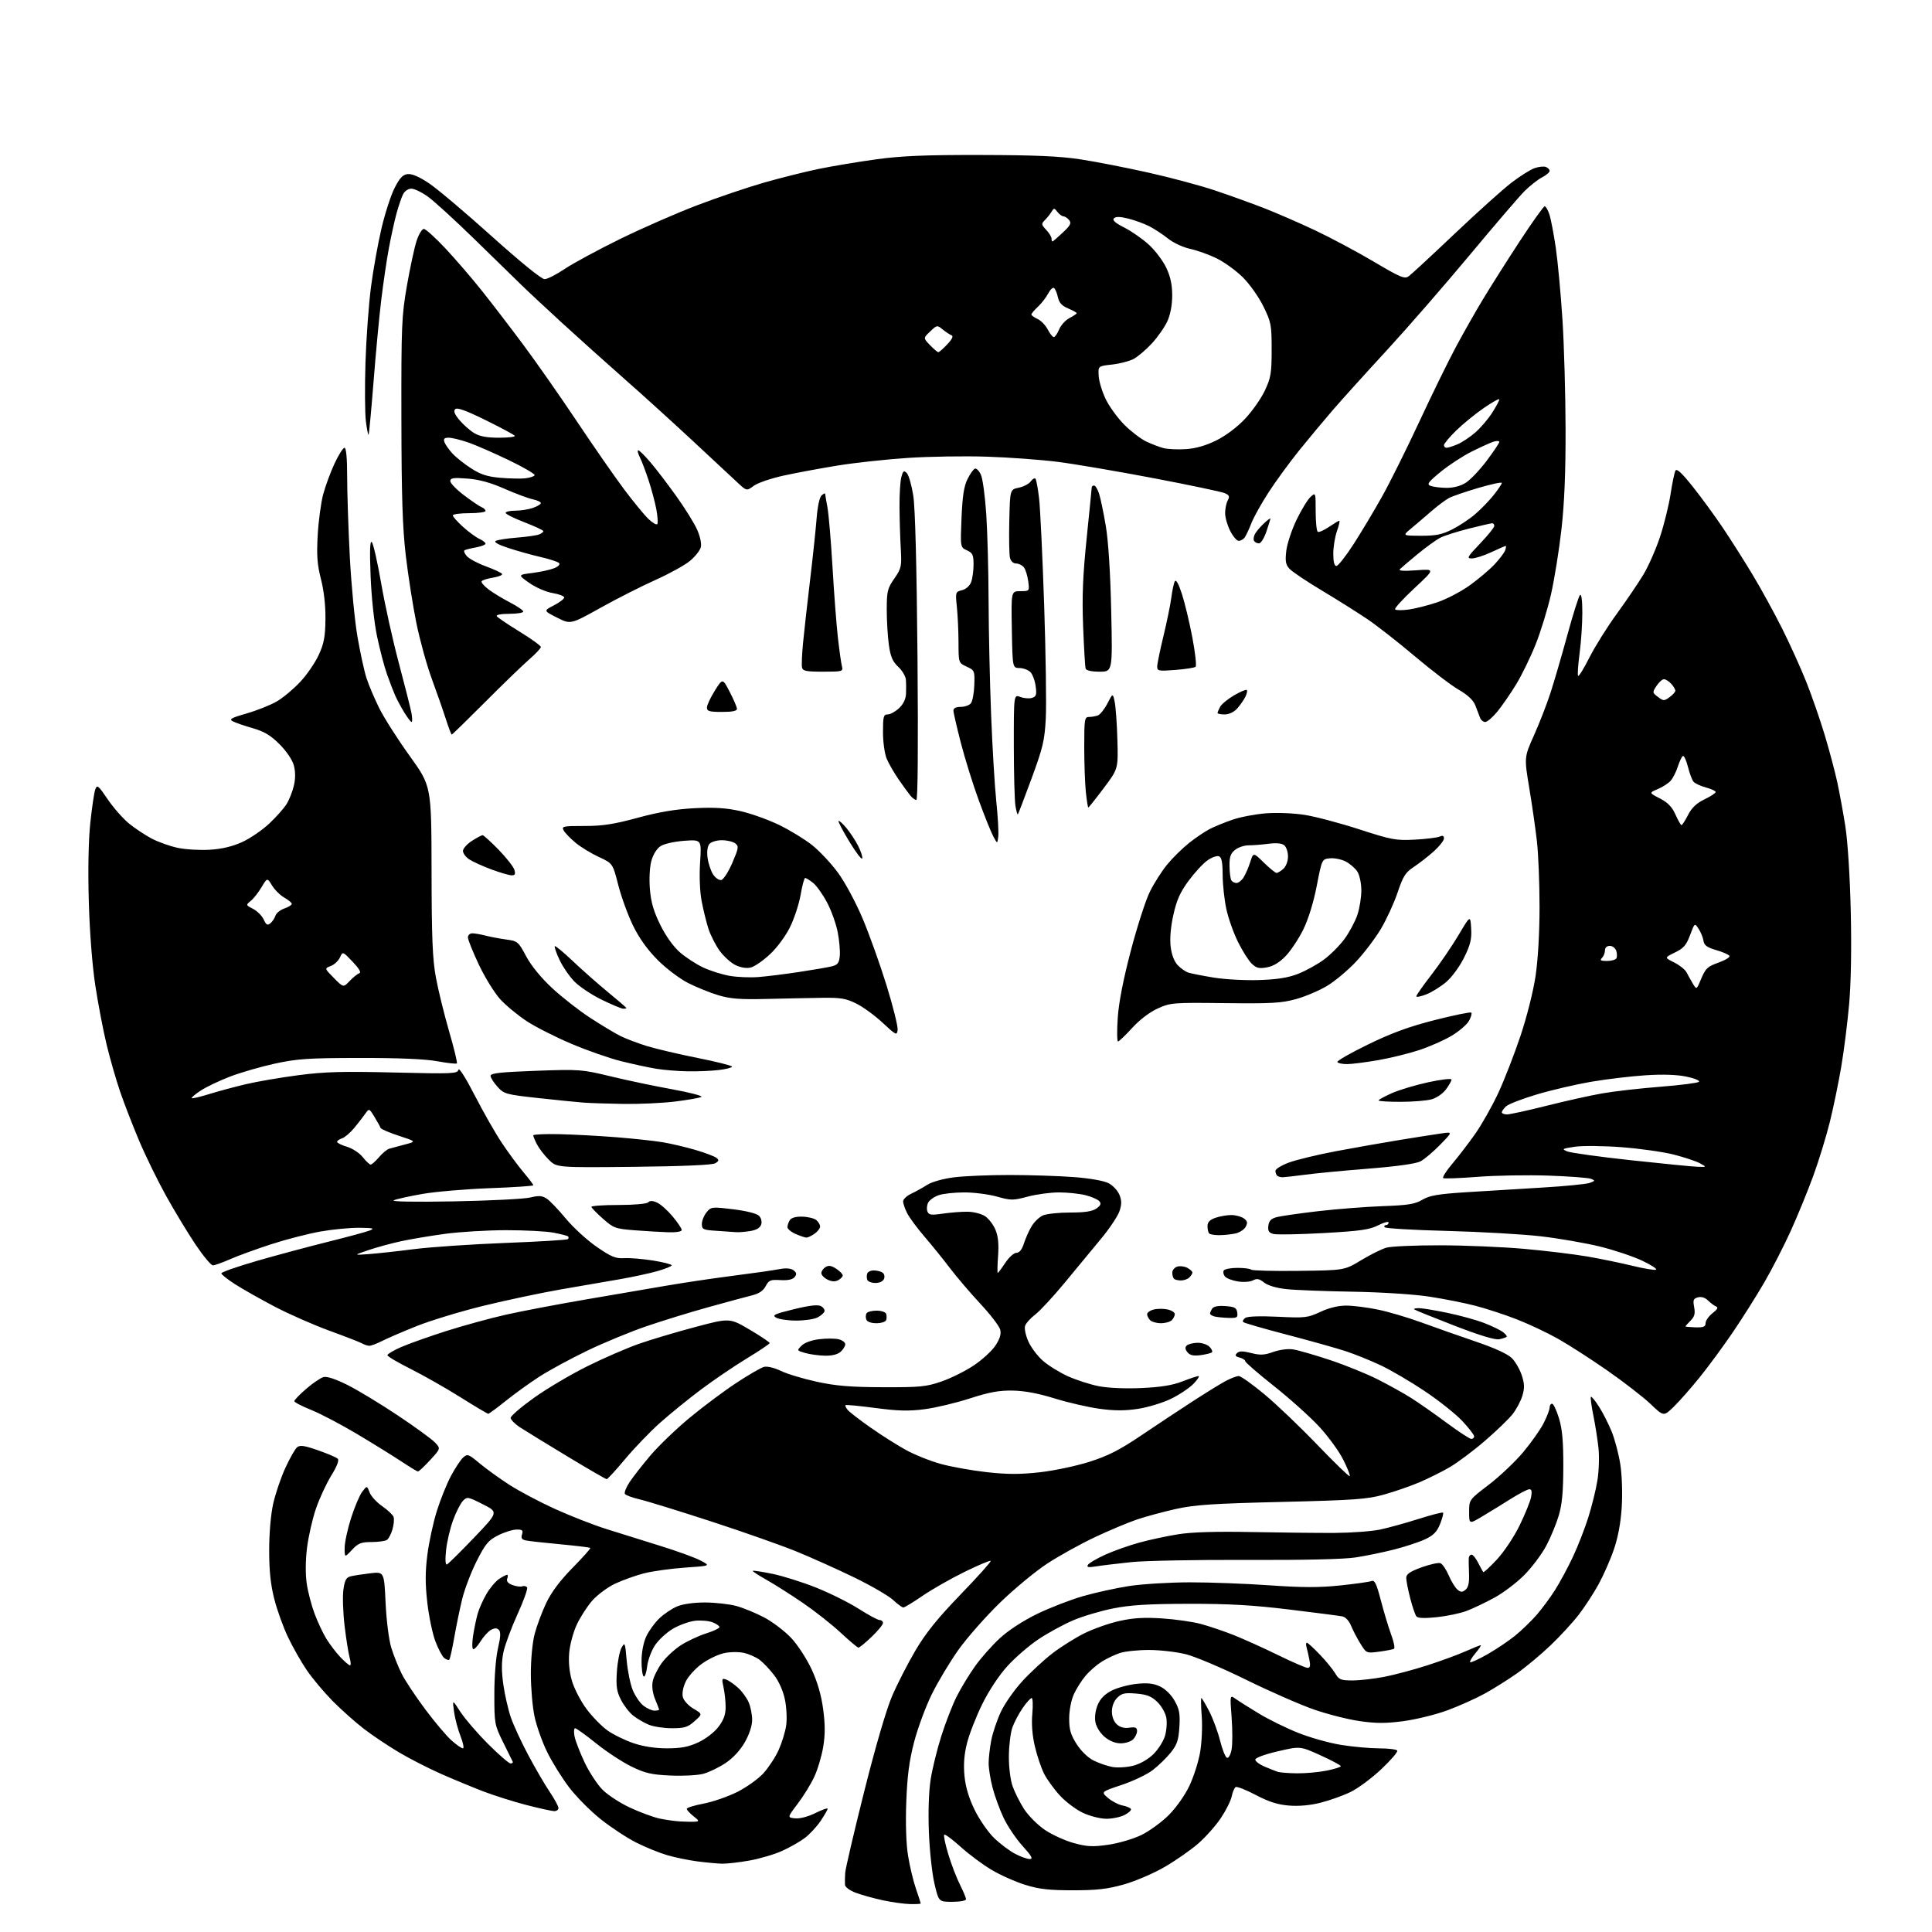 <?xml version="1.0" encoding="UTF-8" standalone="no"?>
<svg 
  version="1.1" 
  xmlns="http://www.w3.org/2000/svg" 
  xmlns:xlink="http://www.w3.org/1999/xlink" 
  xmlns:svg="http://www.w3.org/2000/svg"
  xmlns:rdf="http://www.w3.org/1999/02/22-rdf-syntax-ns#"
  xmlns:cc="http://creativecommons.org/ns#"
  xmlns:dc="http://purl.org/dc/elements/1.1/"
  viewBox="0 0 768 768"
  width="768"
  height="768"
>
<style>svg {background-color: white; }</style>"
<path stroke="none" fill="black" fill-rule="evenodd" d="M361.75,756.90C359.41,756.84 354.57,756.17 351.00,755.41C347.43,754.64 342.59,753.30 340.25,752.43C337.70,751.47 335.96,750.17 335.89,749.17C335.84,748.25 335.87,746.15 335.98,744.50C336.08,742.85 339.46,728.37 343.49,712.32C347.96,694.53 352.28,679.71 354.58,674.32C356.65,669.47 360.86,661.25 363.92,656.06C368.06,649.06 372.69,643.32 381.89,633.79C388.71,626.73 394.07,620.74 393.81,620.48C393.55,620.21 388.87,622.18 383.41,624.86C377.96,627.53 370.46,631.81 366.74,634.36C363.02,636.91 359.58,639.00 359.10,639.00C358.61,639.00 356.77,637.65 355.01,636.01C353.25,634.37 346.34,630.36 339.66,627.10C332.97,623.85 322.55,619.17 316.50,616.70C310.45,614.24 295.15,608.85 282.50,604.73C269.85,600.61 257.14,596.69 254.25,596.02C251.36,595.35 248.73,594.37 248.40,593.84C248.08,593.32 248.93,591.19 250.30,589.12C251.67,587.06 255.39,582.29 258.58,578.54C261.76,574.79 268.67,568.14 273.93,563.76C279.19,559.39 287.54,553.14 292.49,549.87C297.43,546.59 302.48,543.67 303.71,543.36C305.01,543.03 307.83,543.71 310.44,544.97C312.91,546.17 319.34,548.10 324.72,549.27C332.37,550.93 338.09,551.40 351.00,551.44C365.78,551.49 368.20,551.26 374.27,549.16C377.99,547.88 383.76,545.01 387.09,542.78C390.42,540.56 394.29,537.01 395.69,534.90C397.48,532.19 398.05,530.32 397.60,528.56C397.26,527.18 393.71,522.56 389.72,518.28C385.73,514.00 380.25,507.57 377.54,504.00C374.83,500.43 370.28,494.80 367.43,491.50C364.59,488.20 361.53,484.06 360.63,482.30C359.73,480.54 359.00,478.41 359.00,477.56C359.00,476.72 360.46,475.34 362.25,474.51C364.04,473.67 366.90,472.08 368.61,470.98C370.39,469.83 374.87,468.57 379.11,468.02C383.17,467.49 393.25,467.07 401.50,467.08C409.75,467.09 421.24,467.47 427.04,467.92C433.19,468.39 438.85,469.39 440.65,470.32C442.34,471.19 444.28,473.25 444.96,474.89C445.92,477.21 445.93,478.68 445.02,481.44C444.37,483.40 441.07,488.35 437.67,492.44C434.28,496.54 427.78,504.40 423.23,509.91C418.68,515.42 413.41,521.11 411.52,522.55C409.63,524.00 407.81,526.03 407.48,527.06C407.15,528.10 407.73,530.87 408.77,533.22C409.82,535.58 412.42,539.04 414.55,540.91C416.69,542.79 421.16,545.56 424.48,547.07C427.81,548.57 433.33,550.36 436.76,551.03C440.52,551.77 447.24,552.06 453.74,551.77C461.43,551.42 466.07,550.67 470.00,549.14C473.02,547.96 475.92,547.00 476.44,547.00C476.95,547.00 476.06,548.38 474.45,550.06C472.84,551.74 468.81,554.43 465.51,556.04C462.20,557.64 456.28,559.45 452.35,560.04C447.17,560.83 442.96,560.82 437.04,560.01C432.56,559.39 424.52,557.54 419.19,555.89C412.70,553.88 407.19,552.85 402.50,552.78C397.11,552.69 393.20,553.41 385.50,555.91C380.00,557.69 371.90,559.62 367.50,560.19C361.25,561.00 356.98,560.89 348.00,559.70C341.68,558.87 336.32,558.35 336.11,558.57C335.89,558.78 336.29,559.64 336.99,560.48C337.68,561.32 341.79,564.49 346.10,567.51C350.42,570.54 356.78,574.56 360.23,576.45C363.68,578.33 369.87,580.81 374.00,581.94C378.12,583.08 386.34,584.55 392.26,585.21C400.49,586.12 405.45,586.13 413.35,585.25C419.04,584.61 427.95,582.73 433.18,581.05C440.50,578.71 445.14,576.35 453.43,570.75C459.34,566.76 468.52,560.68 473.84,557.23C479.15,553.78 485.17,550.07 487.21,548.98C489.25,547.89 491.60,547.00 492.42,547.00C493.25,547.00 497.88,550.30 502.71,554.33C507.55,558.36 517.03,567.42 523.78,574.46C530.54,581.50 536.28,587.05 536.54,586.80C536.79,586.54 535.64,583.59 533.96,580.25C532.29,576.90 527.97,570.98 524.37,567.08C520.76,563.19 512.68,555.94 506.41,550.97C500.13,546.00 495.00,541.55 495.00,541.09C495.00,540.62 494.00,539.97 492.77,539.65C491.06,539.20 490.81,538.79 491.70,537.90C492.58,537.02 493.97,537.01 497.34,537.85C500.97,538.77 502.62,538.69 506.15,537.42C508.68,536.52 511.98,536.09 514.05,536.41C516.00,536.71 522.50,538.58 528.50,540.57C534.49,542.55 543.02,546.00 547.45,548.22C551.88,550.45 557.98,553.83 561.00,555.75C564.02,557.67 570.38,562.11 575.11,565.62C579.85,569.13 584.24,572.00 584.86,572.00C585.49,572.00 586.00,571.53 586.00,570.96C586.00,570.38 583.87,567.64 581.28,564.86C578.68,562.09 571.95,556.74 566.33,552.98C560.70,549.22 552.82,544.59 548.80,542.71C544.79,540.82 538.51,538.29 534.85,537.09C531.19,535.89 520.70,532.95 511.54,530.55C502.37,528.16 494.57,525.91 494.21,525.55C493.85,525.19 494.22,524.44 495.03,523.88C495.93,523.26 500.94,523.09 508.00,523.43C518.79,523.96 519.83,523.84 524.85,521.50C528.29,519.89 531.96,519.00 535.14,519.00C537.86,519.00 543.52,519.71 547.71,520.58C551.91,521.44 559.65,523.73 564.92,525.65C570.19,527.58 579.90,531.00 586.50,533.25C594.25,535.89 599.39,538.25 601.03,539.92C602.42,541.34 604.18,544.41 604.94,546.75C606.03,550.11 606.08,551.80 605.16,554.86C604.52,556.98 602.75,560.30 601.21,562.24C599.67,564.17 594.71,568.94 590.18,572.84C585.66,576.74 579.37,581.43 576.23,583.27C573.08,585.10 567.58,587.83 564.00,589.34C560.42,590.85 554.12,593.02 550.00,594.16C543.46,595.98 538.30,596.34 509.50,597.04C482.23,597.69 474.94,598.18 467.49,599.83C462.54,600.93 455.56,602.82 451.99,604.02C448.42,605.23 440.88,608.39 435.24,611.05C429.60,613.71 421.11,618.41 416.37,621.50C411.64,624.59 403.13,631.62 397.47,637.13C391.81,642.63 384.41,651.03 381.02,655.79C377.64,660.55 372.86,668.50 370.41,673.47C367.97,678.44 364.79,687.00 363.37,692.50C361.43,699.97 360.64,705.99 360.26,716.30C359.94,724.90 360.20,732.94 360.96,737.65C361.63,741.81 363.04,747.71 364.09,750.76C365.14,753.81 366.00,756.47 366.00,756.66C366.00,756.85 364.09,756.95 361.75,756.90zM378.58,756.00C373.16,756.00 373.16,756.00 371.45,748.75C370.52,744.76 369.52,735.52 369.24,728.22C368.93,720.01 369.21,711.98 369.97,707.22C370.64,702.97 372.56,695.23 374.22,690.00C375.88,684.77 378.59,677.80 380.24,674.50C381.89,671.20 385.18,665.76 387.56,662.41C389.93,659.05 394.44,653.98 397.56,651.12C400.99,647.99 406.86,644.18 412.37,641.51C417.39,639.08 425.55,635.92 430.50,634.50C435.45,633.07 443.77,631.25 449.00,630.45C454.23,629.66 465.02,629.01 473.00,629.00C480.98,628.99 495.23,629.53 504.67,630.19C517.67,631.10 524.48,631.11 532.68,630.25C538.64,629.63 544.25,628.84 545.14,628.50C546.45,628.00 547.15,629.42 548.91,636.19C550.10,640.76 551.94,646.85 552.99,649.72C554.05,652.59 554.57,655.15 554.15,655.41C553.73,655.67 551.09,656.18 548.28,656.56C543.17,657.23 543.17,657.23 540.78,653.37C539.46,651.24 537.79,648.03 537.06,646.24C536.29,644.32 534.87,642.80 533.62,642.54C532.46,642.31 522.95,641.08 512.50,639.81C498.04,638.05 488.49,637.51 472.50,637.54C456.51,637.57 449.36,638.01 442.52,639.37C437.58,640.35 430.43,642.47 426.63,644.09C422.84,645.70 416.66,649.07 412.90,651.57C409.15,654.06 403.55,658.89 400.46,662.30C397.06,666.06 393.10,672.05 390.42,677.50C387.99,682.45 385.27,689.41 384.39,692.97C383.26,697.48 382.96,701.43 383.40,705.97C383.83,710.41 385.13,714.74 387.46,719.50C389.34,723.35 392.82,728.37 395.19,730.65C397.56,732.94 401.29,735.75 403.49,736.90C405.68,738.06 408.31,739.00 409.33,739.00C410.77,739.00 410.13,737.83 406.44,733.75C403.83,730.86 400.43,725.80 398.89,722.50C397.34,719.20 395.38,713.82 394.54,710.54C393.69,707.26 393.00,702.94 393.00,700.93C393.00,698.92 393.46,694.85 394.02,691.89C394.58,688.93 396.31,683.80 397.86,680.48C399.41,677.17 403.31,671.62 406.53,668.15C409.74,664.67 415.05,659.77 418.33,657.25C421.61,654.72 427.25,651.17 430.87,649.35C434.50,647.53 440.81,645.29 444.91,644.38C450.47,643.14 454.78,642.88 461.93,643.34C467.19,643.69 474.16,644.68 477.40,645.56C480.65,646.43 486.55,648.43 490.51,650.00C494.47,651.58 502.37,655.15 508.06,657.93C513.75,660.72 519.02,663.00 519.78,663.00C520.80,663.00 520.99,662.16 520.50,659.75C520.15,657.96 519.63,655.71 519.36,654.75C519.09,653.79 519.15,653.00 519.50,653.00C519.85,653.00 522.15,655.10 524.61,657.67C527.08,660.24 529.84,663.62 530.76,665.17C532.25,667.70 532.98,668.00 537.63,668.00C540.49,668.00 546.13,667.36 550.16,666.59C554.20,665.81 561.86,663.77 567.18,662.06C572.51,660.35 579.39,657.84 582.46,656.47C585.54,655.11 588.31,654.00 588.62,654.00C588.93,654.00 587.99,655.41 586.55,657.13C585.10,658.84 584.14,660.47 584.41,660.74C584.68,661.01 587.73,659.62 591.20,657.65C594.66,655.69 599.61,652.37 602.18,650.29C604.75,648.20 608.63,644.48 610.79,642.00C612.95,639.52 616.28,635.02 618.19,632.00C620.10,628.98 623.28,623.08 625.24,618.91C627.20,614.74 629.97,607.66 631.38,603.18C632.80,598.70 634.43,592.05 635.01,588.41C635.60,584.76 635.78,579.01 635.42,575.64C635.07,572.26 634.14,566.40 633.37,562.60C632.60,558.81 632.17,555.50 632.41,555.26C632.66,555.01 634.10,556.77 635.62,559.16C637.15,561.54 639.41,566.00 640.66,569.05C641.90,572.11 643.45,577.96 644.09,582.05C644.76,586.34 645.00,593.53 644.67,599.00C644.28,605.25 643.22,611.03 641.55,615.90C640.16,619.98 637.40,626.24 635.43,629.83C633.45,633.42 629.90,638.87 627.53,641.93C625.17,644.99 620.14,650.45 616.36,654.06C612.59,657.66 606.58,662.68 603.00,665.20C599.42,667.72 593.58,671.39 590.00,673.34C586.42,675.29 579.77,678.26 575.22,679.93C570.67,681.60 562.87,683.51 557.90,684.18C550.83,685.12 547.02,685.11 540.45,684.16C535.83,683.50 527.62,681.41 522.21,679.52C516.80,677.64 504.68,672.32 495.28,667.70C485.88,663.07 475.17,658.53 471.47,657.60C467.77,656.67 461.18,655.90 456.82,655.89C452.47,655.88 447.24,656.42 445.20,657.09C443.17,657.76 439.89,659.32 437.92,660.56C435.95,661.80 433.06,664.32 431.51,666.16C429.96,668.00 427.87,671.30 426.87,673.50C425.82,675.81 425.03,679.85 425.02,683.05C425.00,687.51 425.58,689.53 427.95,693.26C429.71,696.03 432.43,698.68 434.70,699.82C436.79,700.87 440.16,702.03 442.18,702.40C444.20,702.76 447.90,702.55 450.39,701.92C453.10,701.24 456.32,699.42 458.42,697.38C460.35,695.51 462.45,692.22 463.09,690.08C463.73,687.94 463.97,684.65 463.62,682.77C463.26,680.89 461.64,678.07 460.01,676.51C457.70,674.30 455.85,673.57 451.64,673.22C447.10,672.84 445.89,673.11 444.11,674.89C442.80,676.20 442.00,678.27 442.00,680.35C442.00,682.40 442.76,684.38 443.96,685.46C445.25,686.64 446.95,687.09 448.96,686.79C451.36,686.44 452.00,686.72 452.00,688.10C452.00,689.07 451.29,690.56 450.43,691.43C449.56,692.29 447.35,693.00 445.51,693.00C443.37,693.00 441.05,692.07 439.11,690.44C437.35,688.96 435.81,686.50 435.45,684.60C435.08,682.61 435.43,679.91 436.34,677.72C437.37,675.26 439.14,673.46 441.91,672.04C444.15,670.90 448.61,669.70 451.82,669.36C456.20,668.90 458.55,669.17 461.17,670.41C463.26,671.40 465.59,673.71 466.95,676.12C468.83,679.46 469.15,681.28 468.82,686.55C468.48,691.82 467.88,693.58 465.36,696.71C463.68,698.80 460.47,701.92 458.21,703.65C455.95,705.38 450.40,708.03 445.87,709.54C437.63,712.29 437.63,712.29 440.43,714.69C441.96,716.01 444.53,717.36 446.13,717.68C447.73,718.00 449.27,718.63 449.55,719.09C449.84,719.54 448.72,720.61 447.08,721.46C445.44,722.31 442.16,723.00 439.80,722.99C437.40,722.98 433.29,721.95 430.50,720.64C427.75,719.36 423.62,716.25 421.32,713.75C419.02,711.25 416.21,707.36 415.06,705.12C413.92,702.88 412.26,698.00 411.39,694.27C410.35,689.85 409.99,685.33 410.36,681.25C410.67,677.81 410.55,675.00 410.10,675.00C409.64,675.00 408.04,676.78 406.54,678.95C405.03,681.12 403.19,684.61 402.44,686.70C401.70,688.79 401.07,693.93 401.04,698.12C401.02,702.52 401.65,707.58 402.53,710.08C403.37,712.46 405.42,716.53 407.08,719.12C408.74,721.70 412.43,725.42 415.30,727.37C418.16,729.31 423.35,731.69 426.83,732.64C432.17,734.10 434.33,734.21 440.58,733.31C444.73,732.71 450.52,731.00 453.75,729.43C456.91,727.88 461.79,724.33 464.59,721.53C467.50,718.63 471.01,713.67 472.77,709.97C474.47,706.41 476.40,700.39 477.06,696.58C477.72,692.78 478.01,686.37 477.71,682.33C477.40,678.30 477.34,675.00 477.56,675.00C477.78,675.00 479.19,677.36 480.68,680.25C482.17,683.14 484.11,688.40 485.00,691.93C485.88,695.47 487.12,698.54 487.75,698.75C488.39,698.96 489.19,697.53 489.58,695.44C489.96,693.41 489.96,687.69 489.59,682.72C488.90,673.69 488.90,673.69 491.20,675.34C492.47,676.24 496.65,678.88 500.50,681.20C504.35,683.53 511.32,686.95 516.00,688.82C520.67,690.69 528.33,692.85 533.00,693.61C537.67,694.37 544.51,694.99 548.19,695.00C551.87,695.00 555.13,695.40 555.43,695.89C555.73,696.38 552.89,699.69 549.11,703.25C545.34,706.82 539.83,710.91 536.87,712.34C533.92,713.78 528.58,715.69 525.01,716.59C520.86,717.65 516.33,718.06 512.40,717.74C507.91,717.38 504.38,716.26 499.19,713.53C495.30,711.49 491.70,710.07 491.19,710.39C490.68,710.70 489.98,712.35 489.64,714.04C489.30,715.74 487.38,719.60 485.37,722.62C483.37,725.65 479.30,730.23 476.35,732.81C473.39,735.39 467.36,739.59 462.95,742.15C458.54,744.71 451.24,747.84 446.72,749.11C440.21,750.94 436.00,751.42 426.50,751.42C416.99,751.42 413.05,750.97 407.50,749.24C403.65,748.04 397.64,745.37 394.16,743.29C390.67,741.22 385.13,737.10 381.86,734.14C378.59,731.18 375.66,729.01 375.34,729.32C375.03,729.64 375.77,733.17 376.98,737.17C378.20,741.17 380.28,746.58 381.60,749.19C382.92,751.80 384.00,754.40 384.00,754.97C384.00,755.55 381.64,756.00 378.58,756.00zM287.00,740.84C285.07,740.79 280.66,740.38 277.19,739.93C273.72,739.48 268.35,738.37 265.25,737.47C262.15,736.57 256.62,734.32 252.95,732.47C249.27,730.62 242.91,726.44 238.81,723.18C234.71,719.92 229.00,714.16 226.14,710.38C223.27,706.59 219.35,700.27 217.43,696.31C215.50,692.36 213.27,686.06 212.48,682.31C211.68,678.57 211.03,670.98 211.02,665.46C211.01,659.61 211.64,652.97 212.53,649.53C213.38,646.30 215.45,640.74 217.15,637.18C219.22,632.85 222.67,628.25 227.63,623.21C231.70,619.07 234.86,615.53 234.66,615.33C234.46,615.12 229.16,614.48 222.90,613.89C216.63,613.31 210.46,612.63 209.19,612.38C207.43,612.04 207.03,611.47 207.51,609.97C208.03,608.33 207.67,608.00 205.32,608.03C203.77,608.04 200.47,609.08 198.00,610.33C194.10,612.30 192.96,613.68 189.46,620.60C187.24,625.00 184.65,631.82 183.70,635.75C182.75,639.68 181.33,646.57 180.55,651.05C179.77,655.54 178.88,659.45 178.59,659.75C178.29,660.04 177.38,659.73 176.56,659.05C175.74,658.37 174.15,655.35 173.03,652.34C171.90,649.33 170.47,642.41 169.85,636.97C169.01,629.56 169.02,624.82 169.89,618.01C170.53,613.01 172.21,605.23 173.63,600.71C175.04,596.20 177.55,589.94 179.21,586.81C180.87,583.67 183.05,580.36 184.07,579.43C185.83,577.84 186.18,577.97 190.71,581.75C193.35,583.94 198.65,587.77 202.50,590.25C206.35,592.73 214.45,597.02 220.50,599.78C226.55,602.53 235.78,606.15 241.00,607.80C246.22,609.46 255.90,612.48 262.50,614.52C269.10,616.56 276.30,619.18 278.50,620.34C282.50,622.45 282.50,622.45 272.31,623.15C266.71,623.54 259.38,624.56 256.02,625.42C252.67,626.28 247.48,628.14 244.49,629.55C241.50,630.96 237.41,634.01 235.40,636.31C233.39,638.61 230.64,642.89 229.28,645.81C227.91,648.73 226.56,653.71 226.28,656.88C225.94,660.65 226.31,664.55 227.36,668.18C228.25,671.22 230.82,676.20 233.08,679.25C235.33,682.30 239.08,686.15 241.40,687.82C243.72,689.49 248.39,691.78 251.78,692.93C255.79,694.28 260.47,695.00 265.22,694.99C270.78,694.98 273.71,694.42 277.62,692.60C280.55,691.23 283.96,688.61 285.59,686.46C287.67,683.74 288.45,681.59 288.45,678.61C288.45,676.35 288.07,672.81 287.61,670.74C286.85,667.33 286.95,667.04 288.64,667.63C289.66,668.00 291.79,669.46 293.37,670.90C294.95,672.33 296.87,674.95 297.62,676.72C298.38,678.49 299.00,681.64 298.99,683.72C298.98,686.06 297.86,689.45 296.04,692.62C294.20,695.83 291.34,698.91 288.36,700.88C285.75,702.61 281.79,704.52 279.56,705.12C277.33,705.72 271.45,706.03 266.50,705.80C258.94,705.46 256.46,704.88 251.00,702.23C247.43,700.49 241.12,696.35 237.00,693.04C232.88,689.72 229.11,687.01 228.62,687.01C228.14,687.00 228.04,688.46 228.39,690.25C228.75,692.04 230.55,696.69 232.39,700.59C234.24,704.49 237.47,709.40 239.56,711.49C241.65,713.59 246.59,716.79 250.54,718.61C254.48,720.44 259.69,722.36 262.10,722.88C264.52,723.41 268.30,723.94 270.50,724.06C272.70,724.18 275.35,724.22 276.38,724.14C278.03,724.02 277.93,723.73 275.63,721.93C274.19,720.79 273.00,719.49 273.00,719.04C273.00,718.59 275.99,717.66 279.65,716.97C283.30,716.28 289.33,714.20 293.05,712.34C296.76,710.48 301.47,707.11 303.52,704.85C305.56,702.59 308.27,698.44 309.54,695.62C310.81,692.80 312.16,688.42 312.52,685.87C312.89,683.31 312.67,678.71 312.02,675.60C311.30,672.14 309.62,668.36 307.67,665.82C305.93,663.55 303.34,660.83 301.92,659.78C300.51,658.73 297.71,657.50 295.71,657.05C293.69,656.59 290.17,656.64 287.79,657.16C285.43,657.67 281.44,659.59 278.92,661.43C276.40,663.27 273.54,666.44 272.58,668.47C271.53,670.68 271.07,673.16 271.45,674.64C271.79,676.01 273.66,678.05 275.67,679.23C279.28,681.36 279.28,681.36 276.12,684.18C273.42,686.59 272.12,687.00 267.11,687.00C263.88,687.00 259.73,686.37 257.87,685.59C256.02,684.82 253.25,683.20 251.72,682.00C250.19,680.79 248.00,677.97 246.85,675.71C245.14,672.35 244.84,670.34 245.22,664.55C245.46,660.67 246.30,656.37 247.07,654.99C248.39,652.64 248.50,652.91 249.11,660.00C249.47,664.12 250.55,669.42 251.50,671.77C252.45,674.12 254.37,676.93 255.75,678.02C257.14,679.11 259.11,680.00 260.13,680.00C261.16,680.00 262.00,679.83 262.00,679.62C262.00,679.41 261.29,677.54 260.42,675.46C259.45,673.14 259.07,670.43 259.44,668.46C259.77,666.69 261.40,663.36 263.06,661.07C264.72,658.78 268.19,655.57 270.77,653.93C273.35,652.30 277.83,650.21 280.73,649.30C283.63,648.38 286.00,647.26 286.00,646.79C286.00,646.33 284.76,645.47 283.25,644.89C281.74,644.30 278.61,644.03 276.31,644.28C274.00,644.54 270.06,645.95 267.54,647.43C265.02,648.90 261.79,651.88 260.36,654.04C258.93,656.20 257.53,659.99 257.25,662.46C256.97,664.94 256.35,666.72 255.87,666.42C255.39,666.12 255.01,663.32 255.02,660.19C255.04,656.79 255.79,652.89 256.90,650.50C257.92,648.30 260.27,645.06 262.13,643.30C263.98,641.54 267.17,639.40 269.22,638.55C271.43,637.63 275.88,637.00 280.22,637.01C284.22,637.02 289.81,637.64 292.63,638.39C295.45,639.14 300.51,641.22 303.87,643.01C307.23,644.80 312.05,648.48 314.58,651.19C317.11,653.90 320.73,659.47 322.64,663.60C324.96,668.62 326.47,673.84 327.22,679.43C328.03,685.52 328.04,689.56 327.24,694.39C326.63,698.04 325.05,703.38 323.71,706.26C322.38,709.14 319.41,713.98 317.11,717.00C312.94,722.50 312.94,722.50 316.08,722.82C317.96,723.01 321.19,722.17 324.11,720.72C326.80,719.39 329.00,718.62 329.00,719.00C329.00,719.39 327.75,721.55 326.23,723.82C324.71,726.09 321.89,729.13 319.98,730.58C318.07,732.04 314.02,734.35 311.00,735.72C307.98,737.10 302.12,738.84 298.00,739.58C293.88,740.32 288.93,740.89 287.00,740.84zM220.25,719.95C219.29,719.92 214.30,718.82 209.16,717.49C204.02,716.16 196.32,713.72 192.04,712.08C187.77,710.43 180.27,707.32 175.38,705.17C170.49,703.01 162.98,699.18 158.69,696.64C154.40,694.11 148.10,689.89 144.70,687.28C141.29,684.66 135.68,679.66 132.22,676.17C128.77,672.67 124.12,667.13 121.90,663.85C119.67,660.57 116.31,654.65 114.44,650.69C112.56,646.74 110.12,639.94 109.02,635.59C107.58,629.94 107.00,624.43 107.00,616.29C107.00,609.45 107.64,602.02 108.61,597.70C109.50,593.74 111.67,587.35 113.44,583.50C115.21,579.65 117.31,575.96 118.11,575.31C119.26,574.36 121.01,574.62 126.44,576.52C130.22,577.84 133.75,579.35 134.27,579.87C134.88,580.48 133.92,582.96 131.63,586.66C129.66,589.87 126.91,595.83 125.53,599.90C124.15,603.96 122.58,610.94 122.03,615.40C121.43,620.33 121.39,625.85 121.93,629.50C122.41,632.80 123.82,638.20 125.06,641.50C126.30,644.80 128.42,649.30 129.77,651.50C131.13,653.70 133.62,656.96 135.31,658.75C137.01,660.54 138.72,662.00 139.13,662.00C139.53,662.00 139.47,660.64 139.00,658.98C138.52,657.33 137.62,651.65 136.99,646.38C136.36,641.11 136.14,634.63 136.50,631.98C137.03,628.15 137.61,627.06 139.37,626.62C140.59,626.32 144.08,625.77 147.14,625.41C152.70,624.76 152.70,624.76 153.28,637.13C153.61,644.20 154.58,651.86 155.54,655.00C156.47,658.02 158.35,662.72 159.72,665.44C161.10,668.16 165.33,674.53 169.12,679.59C172.91,684.66 177.60,690.20 179.54,691.90C181.48,693.61 183.50,695.00 184.02,695.00C184.54,695.00 184.12,692.84 183.08,690.19C182.03,687.55 180.87,683.16 180.49,680.44C179.80,675.50 179.80,675.50 183.03,680.50C184.81,683.25 189.75,688.99 194.01,693.25C198.27,697.51 202.30,701.00 202.96,701.00C203.62,701.00 204.00,700.66 203.79,700.25C203.58,699.84 201.86,696.35 199.96,692.50C196.61,685.70 196.51,685.15 196.51,673.50C196.50,666.53 197.11,658.88 197.95,655.25C199.00,650.73 199.10,648.70 198.31,647.91C197.52,647.12 196.65,647.12 195.20,647.89C194.09,648.49 192.20,650.56 191.00,652.49C189.81,654.43 188.48,655.80 188.06,655.54C187.64,655.27 187.64,652.85 188.07,650.14C188.49,647.44 189.30,643.58 189.85,641.57C190.41,639.55 192.00,635.97 193.39,633.60C194.78,631.22 197.05,628.54 198.42,627.64C199.80,626.74 201.22,626.00 201.57,626.00C201.93,626.00 201.95,626.69 201.63,627.53C201.23,628.56 201.90,629.39 203.69,630.07C205.15,630.63 206.93,630.86 207.64,630.58C208.35,630.31 209.20,630.52 209.53,631.05C209.86,631.58 208.13,636.40 205.68,641.76C203.24,647.12 200.74,653.86 200.13,656.75C199.34,660.50 199.32,664.15 200.06,669.50C200.64,673.62 201.99,679.55 203.06,682.68C204.14,685.81 207.28,692.61 210.05,697.78C212.81,702.96 216.63,709.51 218.54,712.33C220.44,715.16 222.00,718.04 222.00,718.74C222.00,719.43 221.21,719.98 220.25,719.95zM515.58,704.92C518.93,704.96 524.22,704.49 527.33,703.86C530.45,703.24 533.00,702.43 533.00,702.08C533.00,701.73 529.36,699.79 524.92,697.77C516.84,694.10 516.84,694.10 507.92,696.18C502.71,697.39 499.00,698.77 499.00,699.48C499.00,700.15 500.69,701.41 502.75,702.28C504.81,703.15 507.18,704.08 508.00,704.35C508.82,704.62 512.24,704.88 515.58,704.92zM341.23,654.96C340.83,654.93 337.66,652.26 334.18,649.02C330.70,645.78 323.95,640.46 319.18,637.20C314.41,633.94 307.89,629.80 304.70,628.01C301.52,626.22 299.06,624.61 299.24,624.43C299.42,624.25 302.93,624.78 307.04,625.62C311.14,626.46 318.98,628.93 324.46,631.11C329.93,633.30 337.55,637.09 341.38,639.54C345.22,641.99 348.95,644.00 349.68,644.00C350.40,644.00 351.00,644.53 351.00,645.17C351.00,645.82 348.97,648.29 346.48,650.67C344.00,653.05 341.64,654.98 341.23,654.96zM571.22,642.85C566.38,643.36 563.64,643.27 563.06,642.56C562.57,641.98 561.46,638.74 560.59,635.36C559.72,631.98 559.00,628.32 559.00,627.24C559.00,625.74 560.44,624.74 565.07,623.05C568.41,621.84 571.80,621.09 572.60,621.40C573.40,621.71 574.88,623.89 575.89,626.24C576.90,628.60 578.46,631.14 579.36,631.89C580.72,633.01 581.27,633.02 582.58,631.93C583.70,631.00 584.10,629.15 583.96,625.56C583.84,622.78 583.81,619.94 583.88,619.25C583.94,618.56 584.44,618.00 584.97,618.00C585.51,618.00 586.69,619.46 587.60,621.25C588.51,623.04 589.42,624.69 589.63,624.92C589.83,625.15 592.27,622.90 595.05,619.92C597.86,616.90 601.84,610.93 604.03,606.46C606.19,602.04 608.25,596.98 608.61,595.21C609.07,592.91 608.88,592.00 607.94,592.00C607.23,592.00 603.91,593.72 600.57,595.82C597.23,597.93 592.14,601.06 589.25,602.78C584.00,605.92 584.00,605.92 584.00,601.04C584.00,596.17 584.00,596.17 591.75,590.26C596.01,587.01 602.13,581.24 605.35,577.43C608.56,573.62 612.28,568.38 613.60,565.78C614.92,563.19 616.00,560.38 616.00,559.53C616.00,558.69 616.44,558.00 616.97,558.00C617.51,558.00 618.74,560.59 619.71,563.75C621.02,568.06 621.46,572.89 621.44,583.00C621.42,593.03 620.95,598.04 619.62,602.50C618.63,605.80 616.40,611.19 614.66,614.47C612.92,617.76 609.02,622.96 606.00,626.03C602.98,629.09 597.58,633.19 594.00,635.13C590.42,637.08 585.48,639.43 583.00,640.37C580.52,641.31 575.22,642.42 571.22,642.85zM435.77,622.65C432.60,623.16 431.87,623.02 432.48,622.03C432.92,621.33 436.02,619.51 439.39,617.99C442.75,616.47 448.88,614.30 453.00,613.18C457.12,612.05 464.10,610.56 468.50,609.87C473.81,609.03 483.57,608.74 497.50,609.01C509.05,609.23 523.90,609.39 530.50,609.36C537.10,609.32 545.20,608.73 548.50,608.05C551.80,607.36 558.70,605.45 563.84,603.82C568.98,602.19 573.38,601.05 573.63,601.30C573.88,601.55 573.35,603.57 572.46,605.80C571.22,608.91 569.84,610.32 566.54,611.87C564.18,612.99 558.66,614.81 554.28,615.93C549.90,617.05 542.98,618.48 538.91,619.10C534.22,619.83 518.27,620.19 495.50,620.09C475.70,620.01 455.08,620.40 449.67,620.97C444.27,621.54 438.01,622.29 435.77,622.65zM177.66,621.89C178.20,621.67 183.03,616.91 188.39,611.30C198.15,601.10 198.15,601.10 191.94,597.97C185.93,594.93 185.67,594.89 183.98,596.67C183.02,597.67 181.27,601.14 180.09,604.36C178.91,607.58 177.66,612.93 177.32,616.24C176.92,620.01 177.05,622.13 177.66,621.89zM139.90,616.11C137.00,619.21 137.00,619.21 137.00,615.36C136.99,613.24 138.14,607.90 139.54,603.50C140.94,599.10 142.94,594.38 143.98,593.01C145.87,590.52 145.87,590.52 146.91,593.25C147.48,594.75 149.74,597.22 151.94,598.74C154.14,600.26 156.17,602.19 156.46,603.02C156.75,603.86 156.55,606.08 156.01,607.95C155.48,609.83 154.47,611.72 153.77,612.16C153.07,612.61 150.32,612.98 147.65,612.98C143.53,613.00 142.37,613.46 139.90,616.11zM241.16,587.99C240.80,587.98 233.75,583.90 225.50,578.92C217.25,573.93 208.81,568.76 206.75,567.41C204.69,566.07 203.00,564.36 203.00,563.62C203.00,562.88 207.16,559.30 212.25,555.66C217.34,552.02 226.90,546.36 233.50,543.09C240.10,539.81 249.42,535.77 254.21,534.11C258.99,532.45 269.02,529.47 276.49,527.48C290.07,523.88 290.07,523.88 298.04,528.58C302.42,531.17 305.98,533.56 305.96,533.89C305.93,534.23 301.84,536.98 296.87,540.00C291.89,543.02 283.70,548.59 278.66,552.36C273.62,556.13 266.26,562.12 262.29,565.66C258.33,569.20 252.11,575.68 248.46,580.05C244.81,584.42 241.53,588.00 241.16,587.99zM166.12,584.95C165.78,584.92 162.80,583.10 159.50,580.91C156.20,578.73 148.29,573.83 141.93,570.04C135.57,566.24 127.35,561.93 123.68,560.46C120.01,558.99 117.00,557.42 117.00,556.97C117.00,556.52 119.14,554.31 121.75,552.06C124.36,549.80 127.46,547.71 128.62,547.40C129.96,547.05 133.49,548.22 138.12,550.54C142.18,552.57 151.16,558.00 158.08,562.62C165.00,567.23 171.68,572.09 172.93,573.42C175.19,575.83 175.19,575.83 170.97,580.42C168.65,582.94 166.47,584.98 166.12,584.95zM665.26,559.29C661.33,563.08 661.33,563.08 656.13,558.12C653.27,555.39 645.55,549.41 638.97,544.83C632.40,540.25 623.53,534.54 619.26,532.15C614.99,529.75 607.67,526.30 602.98,524.47C598.29,522.64 590.95,520.23 586.65,519.10C582.36,517.98 574.05,516.33 568.18,515.43C561.99,514.49 549.17,513.67 537.67,513.47C526.76,513.29 514.94,512.83 511.40,512.45C507.42,512.03 504.03,511.03 502.51,509.83C500.58,508.31 499.63,508.13 498.06,508.97C496.94,509.57 494.31,509.75 492.05,509.39C489.84,509.04 487.54,508.15 486.93,507.42C486.33,506.69 486.12,505.62 486.47,505.04C486.83,504.47 489.27,504.00 491.89,504.00C494.52,504.00 496.99,504.32 497.38,504.71C497.76,505.10 506.26,505.32 516.26,505.19C534.44,504.97 534.44,504.97 541.08,500.95C544.73,498.75 549.24,496.50 551.10,495.97C552.96,495.44 562.59,495.01 572.49,495.03C582.40,495.05 597.48,495.68 606.00,496.45C614.52,497.21 625.77,498.58 631.00,499.48C636.23,500.38 644.22,502.03 648.77,503.14C653.31,504.25 657.58,504.97 658.26,504.75C658.94,504.52 656.52,502.92 652.90,501.19C649.27,499.46 641.62,496.90 635.90,495.50C630.18,494.11 619.65,492.28 612.50,491.45C605.35,490.62 588.57,489.66 575.21,489.31C561.85,488.97 550.69,488.31 550.40,487.84C550.12,487.38 550.36,487.00 550.94,487.00C551.52,487.00 552.00,486.54 552.00,485.98C552.00,485.42 550.14,485.91 547.86,487.07C544.42,488.82 540.79,489.34 526.20,490.16C516.56,490.69 507.59,490.86 506.27,490.53C504.38,490.06 503.94,489.37 504.19,487.28C504.42,485.30 505.26,484.43 507.50,483.83C509.15,483.39 516.58,482.33 524.00,481.46C531.42,480.60 542.98,479.70 549.67,479.46C559.74,479.10 562.45,478.67 565.41,476.92C568.30,475.22 571.60,474.65 582.74,473.93C590.31,473.45 603.93,472.62 613.02,472.08C622.11,471.54 630.61,470.71 631.93,470.22C634.15,469.40 634.18,469.28 632.41,468.59C631.36,468.18 623.75,467.61 615.50,467.32C607.25,467.04 594.65,467.25 587.50,467.80C580.35,468.36 574.14,468.59 573.70,468.32C573.27,468.05 574.87,465.50 577.27,462.66C579.67,459.82 583.75,454.50 586.35,450.83C588.94,447.16 593.07,439.86 595.53,434.61C597.98,429.35 601.98,419.08 604.42,411.78C606.96,404.18 609.53,393.95 610.43,387.87C611.38,381.43 612.00,370.60 611.99,360.37C611.99,351.09 611.52,339.45 610.96,334.50C610.40,329.55 609.03,319.99 607.91,313.26C605.88,301.03 605.88,301.03 609.80,292.26C611.96,287.44 614.89,279.90 616.32,275.50C617.76,271.10 620.77,260.75 623.03,252.50C625.28,244.25 627.55,237.07 628.06,236.55C628.65,235.96 629.00,238.63 629.00,243.64C629.00,248.06 628.50,255.38 627.89,259.90C627.29,264.42 627.03,268.37 627.33,268.66C627.63,268.96 629.66,265.67 631.83,261.35C634.01,257.03 638.90,249.22 642.70,244.00C646.49,238.78 651.24,231.78 653.25,228.45C655.26,225.12 658.24,218.37 659.87,213.45C661.50,208.53 663.38,200.90 664.06,196.50C664.73,192.10 665.61,187.87 666.01,187.10C666.53,186.11 668.53,187.95 672.99,193.57C676.43,197.89 681.81,205.27 684.96,209.96C688.11,214.66 693.40,223.00 696.71,228.50C700.02,234.00 705.27,243.56 708.37,249.75C711.48,255.93 715.82,265.52 718.02,271.04C720.22,276.57 723.54,286.14 725.39,292.30C727.24,298.46 729.47,306.88 730.36,311.00C731.25,315.12 732.69,323.00 733.56,328.50C734.48,334.34 735.38,348.30 735.70,362.06C736.05,376.81 735.81,390.64 735.07,399.05C734.42,406.44 733.01,417.67 731.93,423.99C730.86,430.32 728.82,440.23 727.39,446.00C725.96,451.77 722.99,461.45 720.78,467.50C718.57,473.55 714.51,483.45 711.76,489.50C709.01,495.55 704.26,504.77 701.21,510.00C698.17,515.23 692.62,524.00 688.89,529.50C685.16,535.00 679.20,543.10 675.65,547.50C672.09,551.90 667.42,557.21 665.26,559.29zM194.09,562.00C193.76,562.00 188.78,559.03 183.00,555.41C177.22,551.78 168.34,546.73 163.25,544.18C158.16,541.63 154.00,539.18 154.00,538.72C154.00,538.26 156.39,536.83 159.30,535.55C162.22,534.26 170.27,531.39 177.20,529.17C184.13,526.96 194.91,524.00 201.15,522.60C207.39,521.20 221.72,518.47 233.00,516.54C244.28,514.61 258.68,512.14 265.00,511.06C271.32,509.98 281.68,508.42 288.00,507.59C294.32,506.76 301.19,505.84 303.25,505.54C305.31,505.24 308.58,504.73 310.51,504.39C312.70,504.01 314.59,504.25 315.53,505.02C316.70,506.00 316.77,506.57 315.84,507.70C315.06,508.64 313.12,509.04 310.21,508.86C306.29,508.62 305.61,508.89 304.37,511.26C303.39,513.13 301.70,514.25 298.74,514.98C296.41,515.56 288.65,517.66 281.50,519.65C274.35,521.63 263.32,525.03 257.00,527.19C250.68,529.35 240.10,533.71 233.50,536.89C226.90,540.07 218.35,544.70 214.50,547.18C210.65,549.66 204.61,554.01 201.09,556.84C197.56,559.68 194.41,562.00 194.09,562.00zM327.92,538.91C325.49,538.86 321.97,538.38 320.10,537.84C316.72,536.87 316.71,536.85 318.65,534.91C319.83,533.73 322.62,532.71 325.72,532.35C328.53,532.01 332.00,532.03 333.42,532.39C334.84,532.75 336.00,533.63 336.00,534.36C336.00,535.09 335.18,536.43 334.17,537.35C333.01,538.40 330.74,538.97 327.92,538.91zM477.29,538.69C474.45,539.07 473.05,538.77 472.05,537.56C471.12,536.44 471.01,535.59 471.71,534.89C472.27,534.33 474.16,533.83 475.92,533.78C477.68,533.73 479.85,534.43 480.75,535.32C481.65,536.22 482.11,537.23 481.77,537.56C481.44,537.89 479.42,538.40 477.29,538.69zM146.79,534.97C146.08,534.95 144.82,534.54 144.00,534.06C143.18,533.58 137.32,531.30 131.00,529.00C124.67,526.69 114.88,522.39 109.24,519.43C103.59,516.47 96.50,512.46 93.49,510.53C90.47,508.60 88.00,506.64 88.00,506.17C88.00,505.69 94.41,503.46 102.25,501.19C110.09,498.93 122.80,495.52 130.50,493.61C138.20,491.69 145.62,489.68 147.00,489.13C149.06,488.30 148.34,488.12 142.88,488.06C139.24,488.03 132.34,488.68 127.56,489.52C122.77,490.35 113.95,492.62 107.97,494.55C101.98,496.49 94.58,499.18 91.51,500.54C88.45,501.89 85.35,503.00 84.62,503.00C83.90,503.00 80.81,499.29 77.75,494.75C74.70,490.21 69.46,481.55 66.10,475.51C62.73,469.46 57.89,459.56 55.33,453.51C52.77,447.45 49.37,438.68 47.77,434.00C46.17,429.32 43.75,420.90 42.39,415.29C41.03,409.67 39.01,399.10 37.89,391.79C36.67,383.72 35.65,370.61 35.30,358.43C34.94,345.92 35.16,334.15 35.89,327.18C36.54,321.03 37.43,315.02 37.87,313.82C38.61,311.83 39.05,312.18 42.82,317.74C45.10,321.09 48.88,325.40 51.23,327.32C53.58,329.24 57.65,331.95 60.28,333.34C62.90,334.73 67.62,336.40 70.75,337.05C73.88,337.70 79.63,338.03 83.53,337.78C88.25,337.48 92.50,336.46 96.27,334.73C99.39,333.31 104.20,330.02 106.98,327.43C109.75,324.83 112.89,321.30 113.95,319.58C115.02,317.85 116.32,314.52 116.85,312.17C117.48,309.37 117.46,306.62 116.79,304.20C116.20,302.04 113.84,298.56 111.13,295.85C107.58,292.30 105.06,290.79 100.49,289.47C97.20,288.53 93.63,287.30 92.57,286.75C90.95,285.90 91.86,285.38 98.12,283.58C102.24,282.39 107.63,280.24 110.09,278.79C112.55,277.35 116.72,273.87 119.35,271.05C121.99,268.24 125.30,263.41 126.71,260.32C128.80,255.76 129.30,253.09 129.37,246.11C129.43,240.66 128.77,234.82 127.59,230.22C126.10,224.42 125.83,220.86 126.29,212.72C126.61,207.10 127.59,199.80 128.47,196.50C129.35,193.20 131.39,187.69 132.99,184.25C134.59,180.81 136.37,178.00 136.95,178.00C137.62,178.00 138.00,182.12 138.00,189.50C138.00,195.83 138.47,210.11 139.05,221.25C139.63,232.39 141.00,246.68 142.08,253.00C143.17,259.32 144.78,266.75 145.67,269.50C146.55,272.25 148.84,277.65 150.75,281.50C152.66,285.35 158.10,293.90 162.86,300.50C171.49,312.50 171.49,312.50 171.55,346.00C171.59,372.88 171.93,381.29 173.28,388.58C174.20,393.57 176.56,403.19 178.52,409.95C180.49,416.71 181.88,422.45 181.61,422.72C181.35,422.99 177.84,422.60 173.82,421.86C169.00,420.98 158.47,420.53 143.00,420.55C122.52,420.58 118.19,420.87 109.28,422.80C103.66,424.03 95.60,426.36 91.37,427.99C87.13,429.62 81.90,432.12 79.74,433.55C77.58,434.98 75.99,436.33 76.21,436.54C76.43,436.76 79.51,436.04 83.05,434.94C86.60,433.84 93.14,432.08 97.58,431.02C102.02,429.96 111.47,428.34 118.58,427.41C129.10,426.04 136.18,425.84 156.68,426.34C180.00,426.90 181.89,426.82 182.23,425.22C182.44,424.21 185.14,428.47 188.75,435.50C192.14,442.10 197.02,450.65 199.61,454.50C202.19,458.35 206.03,463.55 208.15,466.06C210.27,468.57 212.00,470.87 212.00,471.16C212.00,471.45 204.24,471.97 194.75,472.32C185.26,472.67 173.24,473.69 168.03,474.59C162.82,475.49 157.64,476.64 156.53,477.13C155.29,477.68 164.62,477.85 180.50,477.56C194.80,477.29 208.42,476.60 210.77,476.03C214.19,475.19 215.49,475.28 217.32,476.47C218.57,477.29 221.99,480.86 224.92,484.40C227.85,487.95 233.36,492.99 237.17,495.62C243.02,499.65 244.72,500.35 248.19,500.14C250.45,500.01 255.60,500.44 259.65,501.09C263.69,501.74 267.00,502.59 267.00,502.98C267.00,503.37 264.41,504.42 261.25,505.31C258.09,506.20 251.45,507.63 246.50,508.49C241.55,509.34 230.97,511.17 223.00,512.55C215.03,513.94 201.14,516.88 192.15,519.08C183.16,521.29 171.30,524.89 165.79,527.08C160.28,529.28 154.05,531.96 151.93,533.04C149.81,534.12 147.50,534.99 146.79,534.97zM596.00,532.37C594.35,532.72 588.24,530.87 578.07,526.94C569.58,523.65 562.42,520.75 562.15,520.49C561.88,520.22 562.75,520.01 564.08,520.01C565.41,520.02 570.55,520.87 575.50,521.91C580.45,522.94 586.98,524.75 590.00,525.92C593.02,527.09 596.37,528.70 597.43,529.51C598.49,530.32 599.16,531.17 598.92,531.41C598.69,531.64 597.37,532.08 596.00,532.37zM674.00,527.64C677.21,527.72 678.00,527.39 678.00,525.96C678.00,524.97 679.24,523.20 680.75,522.02C682.75,520.46 683.13,519.72 682.12,519.31C681.37,519.00 679.94,517.94 678.95,516.95C677.82,515.82 676.34,515.36 674.99,515.71C673.15,516.19 672.92,516.77 673.45,519.60C673.93,522.17 673.61,523.39 672.04,524.96C670.92,526.08 670.00,527.12 670.00,527.27C670.00,527.41 671.80,527.58 674.00,527.64zM348.39,526.00C346.29,526.00 344.72,525.43 344.38,524.55C344.07,523.75 344.11,522.62 344.47,522.05C344.83,521.47 346.62,521.00 348.45,521.00C350.29,521.00 351.99,521.56 352.25,522.25C352.50,522.94 352.51,524.06 352.27,524.75C352.03,525.44 350.28,526.00 348.39,526.00zM461.50,526.00C459.79,526.00 457.86,525.46 457.20,524.80C456.54,524.14 456.00,523.06 456.00,522.41C456.00,521.75 457.18,520.92 458.63,520.56C460.07,520.19 462.55,520.18 464.13,520.53C465.71,520.88 467.00,521.71 467.00,522.38C467.00,523.05 466.46,524.14 465.80,524.80C465.14,525.46 463.21,526.00 461.50,526.00zM316.50,524.95C313.20,524.95 309.61,524.42 308.53,523.79C306.83,522.81 307.79,522.34 315.53,520.45C321.72,518.93 325.06,518.54 326.31,519.19C327.31,519.71 327.95,520.67 327.73,521.32C327.52,521.97 326.25,523.06 324.92,523.74C323.59,524.41 319.80,524.96 316.50,524.95zM488.32,523.88C486.22,523.82 483.71,523.56 482.75,523.31C481.79,523.06 481.01,522.55 481.02,522.18C481.02,521.80 481.41,520.91 481.86,520.19C482.40,519.34 484.26,518.98 487.10,519.19C490.79,519.45 491.55,519.86 491.82,521.75C492.11,523.76 491.74,523.99 488.32,523.88zM333.19,508.90C331.96,509.56 330.59,509.48 328.94,508.66C327.60,507.99 326.50,506.83 326.50,506.08C326.50,505.33 327.24,504.25 328.15,503.68C329.37,502.91 330.48,503.08 332.40,504.34C333.83,505.28 335.00,506.47 335.00,506.99C335.00,507.51 334.18,508.37 333.19,508.90zM348.00,510.00C346.47,510.00 345.01,509.44 344.75,508.75C344.50,508.06 344.49,506.94 344.73,506.25C344.97,505.56 346.14,505.01 347.33,505.02C348.52,505.02 350.08,505.40 350.78,505.85C351.49,506.29 351.78,507.41 351.43,508.33C351.04,509.34 349.68,510.00 348.00,510.00zM469.47,509.00C468.29,509.00 467.03,508.70 466.67,508.33C466.30,507.97 466.00,506.87 466.00,505.90C466.00,504.93 466.88,503.85 467.96,503.51C469.04,503.17 470.84,503.38 471.96,503.98C473.08,504.58 474.00,505.41 474.00,505.84C474.00,506.26 473.46,507.14 472.80,507.80C472.14,508.46 470.64,509.00 469.47,509.00zM396.62,506.00C396.81,506.00 398.16,504.20 399.62,502.00C401.07,499.80 403.07,498.00 404.06,498.00C405.24,498.00 406.25,496.74 407.04,494.25C407.70,492.19 409.08,489.11 410.10,487.42C411.12,485.73 413.11,483.82 414.52,483.17C415.94,482.53 420.80,482.00 425.32,482.00C431.23,482.00 434.20,481.55 435.83,480.41C437.53,479.22 437.83,478.49 437.02,477.52C436.42,476.81 433.95,475.72 431.53,475.11C429.10,474.50 424.35,474.00 420.97,474.00C417.59,474.00 412.01,474.75 408.56,475.67C402.69,477.23 401.89,477.23 396.33,475.67C393.05,474.75 387.20,474.00 383.33,474.00C379.46,474.00 374.87,474.50 373.13,475.11C371.38,475.71 369.52,477.03 368.98,478.03C368.45,479.04 368.30,480.62 368.66,481.55C369.21,483.00 370.10,483.12 374.90,482.42C377.98,481.98 382.40,481.64 384.73,481.68C387.06,481.72 390.13,482.51 391.57,483.45C393.00,484.39 394.86,486.81 395.70,488.82C396.78,491.40 397.09,494.50 396.75,499.25C396.48,502.96 396.43,506.00 396.62,506.00zM146.50,498.53C149.80,498.29 157.90,497.41 164.50,496.56C171.10,495.72 187.45,494.61 200.84,494.09C214.22,493.58 225.43,492.90 225.75,492.58C226.07,492.26 226.11,491.78 225.84,491.51C225.57,491.24 222.96,490.56 220.04,490.01C217.12,489.45 208.60,489.01 201.11,489.02C193.63,489.03 182.78,489.68 177.00,490.46C171.22,491.24 163.35,492.56 159.50,493.39C155.65,494.22 149.80,495.81 146.50,496.93C140.50,498.97 140.50,498.97 146.50,498.53zM320.53,491.96C319.96,491.94 318.04,491.29 316.25,490.51C314.46,489.73 313.01,488.51 313.02,487.80C313.02,487.08 313.45,485.83 313.97,485.02C314.57,484.07 316.37,483.57 318.95,483.64C321.17,483.70 323.66,484.31 324.49,484.99C325.32,485.68 326.00,486.84 326.00,487.57C326.00,488.29 325.00,489.59 323.78,490.44C322.56,491.30 321.09,491.98 320.53,491.96zM484.54,491.00C482.78,491.00 481.03,490.70 480.67,490.33C480.30,489.97 480.00,488.66 480.00,487.43C480.00,485.82 480.88,484.89 483.15,484.10C484.88,483.49 487.72,483.00 489.46,483.00C491.20,483.00 493.44,483.60 494.44,484.33C495.90,485.40 496.04,486.06 495.16,487.70C494.56,488.82 492.65,490.02 490.91,490.37C489.17,490.72 486.31,491.00 484.54,491.00zM265.75,489.85C262.86,489.76 256.83,489.41 252.35,489.06C244.65,488.47 243.94,488.22 239.69,484.47C237.21,482.29 235.15,480.16 235.09,479.75C235.04,479.34 239.86,479.00 245.80,479.00C252.00,479.00 257.05,478.55 257.65,477.95C258.38,477.22 259.46,477.25 261.22,478.06C262.61,478.69 265.38,481.16 267.37,483.54C269.37,485.93 271.00,488.36 271.00,488.94C271.00,489.57 268.88,489.94 265.75,489.85zM292.50,489.80C291.40,489.70 287.91,489.46 284.75,489.26C279.49,488.93 279.00,488.70 279.00,486.56C279.00,485.27 279.83,483.19 280.85,481.94C282.65,479.71 282.92,479.68 291.45,480.71C296.64,481.34 300.81,482.39 301.70,483.28C302.60,484.17 302.95,485.58 302.58,486.76C302.15,488.09 300.72,488.95 298.22,489.36C296.18,489.70 293.60,489.90 292.50,489.80zM509.92,467.97C509.05,467.99 508.03,467.70 507.67,467.33C507.30,466.97 507.00,466.10 507.00,465.41C507.00,464.71 509.39,463.25 512.32,462.15C515.24,461.06 523.68,459.02 531.07,457.62C538.46,456.23 549.90,454.21 556.50,453.14C563.10,452.06 570.52,450.90 573.00,450.55C577.50,449.91 577.50,449.91 572.50,455.03C569.75,457.85 566.23,460.83 564.67,461.65C562.87,462.59 555.39,463.65 544.17,464.54C534.45,465.31 523.12,466.39 519.00,466.94C514.88,467.49 510.79,467.95 509.92,467.97zM251.90,463.83C221.30,464.15 221.30,464.15 218.12,460.97C216.37,459.22 214.27,456.49 213.45,454.90C212.63,453.32 211.97,451.71 211.98,451.32C212.00,450.94 216.62,450.72 222.26,450.85C227.89,450.97 238.12,451.52 245.00,452.07C251.88,452.61 260.20,453.51 263.50,454.07C266.80,454.62 272.65,456.00 276.50,457.13C280.35,458.27 284.09,459.68 284.81,460.27C285.87,461.14 285.78,461.56 284.31,462.42C283.16,463.11 271.35,463.62 251.90,463.83zM675.00,463.82C678.50,463.92 678.50,463.92 675.72,462.41C674.19,461.58 669.52,460.03 665.35,458.96C661.18,457.90 651.86,456.58 644.64,456.03C637.33,455.48 629.06,455.40 626.00,455.85C620.97,456.60 620.71,456.76 623.00,457.70C624.38,458.27 635.85,459.86 648.50,461.23C661.15,462.60 673.08,463.77 675.00,463.82zM147.31,462.94C147.76,462.98 149.24,461.67 150.61,460.05C151.97,458.43 153.86,456.88 154.79,456.61C155.73,456.34 158.53,455.59 161.00,454.94C165.50,453.76 165.50,453.76 158.54,451.49C154.71,450.24 151.44,448.83 151.28,448.36C151.12,447.89 150.04,445.93 148.87,444.02C146.74,440.53 146.74,440.53 145.12,442.84C144.23,444.10 142.23,446.66 140.69,448.52C139.14,450.38 137.00,452.18 135.94,452.52C134.87,452.86 134.00,453.48 134.00,453.91C134.00,454.33 135.77,455.22 137.94,455.86C140.11,456.51 142.92,458.36 144.19,459.97C145.46,461.57 146.87,462.91 147.31,462.94zM599.05,443.00C600.18,443.00 607.27,441.45 614.82,439.55C622.36,437.65 632.35,435.43 637.02,434.62C641.68,433.80 652.02,432.63 660.00,432.00C667.98,431.38 674.89,430.49 675.36,430.03C675.83,429.56 673.58,428.64 670.37,427.97C666.49,427.17 660.99,426.99 654.01,427.45C648.23,427.83 638.55,428.99 632.50,430.02C626.45,431.06 616.77,433.31 611.00,435.03C605.23,436.75 599.71,438.87 598.75,439.73C597.79,440.60 597.00,441.69 597.00,442.15C597.00,442.62 597.92,443.00 599.05,443.00zM247.93,438.83C241.64,438.73 234.47,438.50 232.00,438.31C229.53,438.13 221.43,437.31 214.00,436.50C201.08,435.08 200.38,434.89 197.75,431.99C196.24,430.33 195.00,428.37 195.00,427.64C195.00,426.61 199.04,426.17 212.97,425.66C230.42,425.03 231.27,425.10 242.72,427.86C249.20,429.43 260.26,431.76 267.31,433.03C274.35,434.31 279.53,435.67 278.81,436.05C278.09,436.43 273.42,437.25 268.43,437.87C263.45,438.49 254.22,438.92 247.93,438.83zM556.75,437.99C551.94,438.00 548.00,437.75 548.00,437.44C548.00,437.14 550.39,435.83 553.31,434.54C556.23,433.25 562.76,431.29 567.81,430.20C572.87,429.10 577.00,428.63 577.00,429.14C577.00,429.66 576.01,431.42 574.81,433.05C573.58,434.71 571.06,436.45 569.06,437.00C567.10,437.54 561.56,437.99 556.75,437.99zM273.50,425.87C269.65,425.81 264.02,425.36 261.00,424.87C257.98,424.38 251.68,423.02 247.00,421.86C242.32,420.70 233.41,417.59 227.20,414.95C220.98,412.32 213.01,408.29 209.49,406.00C205.97,403.70 201.23,399.80 198.94,397.32C196.65,394.84 192.81,388.64 190.39,383.54C187.98,378.44 186.00,373.53 186.00,372.63C186.00,371.74 186.79,371.00 187.75,371.01C188.71,371.01 191.07,371.42 193.00,371.92C194.93,372.42 198.62,373.11 201.22,373.47C205.77,374.09 206.06,374.33 209.15,380.13C211.14,383.86 215.03,388.63 219.43,392.73C223.32,396.35 230.10,401.66 234.50,404.53C238.90,407.40 244.30,410.65 246.50,411.76C248.70,412.87 253.46,414.69 257.08,415.80C260.70,416.92 269.81,419.06 277.33,420.56C284.85,422.06 291.00,423.61 291.00,424.00C291.00,424.40 288.64,425.01 285.75,425.35C282.86,425.70 277.35,425.93 273.50,425.87zM535.43,423.00C533.61,423.00 531.89,422.64 531.62,422.19C531.34,421.74 536.83,418.60 543.81,415.20C553.24,410.61 560.07,408.11 570.39,405.48C578.03,403.54 584.54,402.21 584.86,402.53C585.18,402.85 584.77,404.33 583.94,405.81C583.11,407.29 580.02,409.95 577.06,411.72C574.11,413.49 568.27,416.07 564.10,417.44C559.92,418.82 552.50,420.63 547.62,421.47C542.73,422.31 537.25,423.00 535.43,423.00zM444.43,414.00C444.03,414.00 443.98,409.84 444.31,404.75C444.71,398.61 446.45,389.64 449.48,378.07C451.99,368.49 455.41,357.87 457.08,354.49C458.75,351.10 461.88,346.18 464.05,343.57C466.21,340.95 470.12,337.12 472.74,335.04C475.36,332.97 479.04,330.49 480.91,329.53C482.79,328.57 486.84,326.91 489.91,325.85C492.99,324.79 498.97,323.65 503.20,323.31C507.64,322.97 514.21,323.23 518.70,323.94C522.99,324.62 532.75,327.21 540.38,329.69C553.21,333.85 554.87,334.16 562.38,333.77C566.85,333.53 571.29,332.99 572.25,332.56C573.48,332.02 574.00,332.23 574.00,333.28C574.00,334.10 572.22,336.37 570.05,338.34C567.87,340.30 564.30,343.10 562.11,344.55C558.68,346.81 557.76,348.26 555.57,354.77C554.17,358.94 551.19,365.44 548.95,369.21C546.71,372.98 542.25,378.86 539.04,382.28C535.83,385.70 530.66,390.03 527.56,391.89C524.46,393.76 518.90,396.13 515.21,397.15C509.45,398.75 505.45,398.98 487.00,398.76C466.21,398.51 465.33,398.58 460.23,400.88C457.00,402.34 453.06,405.34 450.05,408.63C447.36,411.58 444.82,414.00 444.43,414.00zM356.82,409.40C356.52,411.70 356.22,411.56 350.89,406.59C347.81,403.71 343.09,400.27 340.39,398.93C336.22,396.87 334.18,396.53 326.50,396.65C321.55,396.72 311.65,396.93 304.50,397.10C294.20,397.35 290.26,397.04 285.55,395.62C282.28,394.64 276.90,392.46 273.59,390.79C270.23,389.10 264.86,385.04 261.45,381.63C257.39,377.55 254.11,372.99 251.67,368.00C249.65,363.88 247.00,356.61 245.78,351.86C243.57,343.22 243.57,343.22 238.04,340.66C234.99,339.25 230.81,336.69 228.74,334.97C226.68,333.25 224.56,331.05 224.05,330.09C223.18,328.47 223.84,328.33 232.30,328.34C239.57,328.34 244.01,327.66 253.50,325.08C261.97,322.78 268.62,321.66 276.10,321.27C284.01,320.87 288.61,321.16 294.24,322.41C298.40,323.33 305.33,325.81 309.65,327.90C313.97,330.00 319.89,333.61 322.80,335.92C325.72,338.24 330.33,343.14 333.04,346.82C335.82,350.58 340.11,358.53 342.85,365.00C345.53,371.32 349.84,383.36 352.43,391.74C355.02,400.12 356.99,408.07 356.82,409.40zM247.75,400.98C247.06,400.97 243.24,399.38 239.26,397.44C235.28,395.51 230.38,392.25 228.37,390.21C226.37,388.17 223.68,384.27 222.41,381.54C221.13,378.82 220.29,376.38 220.54,376.13C220.79,375.88 224.04,378.56 227.75,382.09C231.46,385.61 237.76,391.18 241.75,394.45C245.74,397.72 249.00,400.54 249.00,400.70C249.00,400.87 248.44,400.99 247.75,400.98zM566.99,395.27C564.80,396.13 563.00,396.48 563.00,396.05C563.00,395.62 565.72,391.74 569.05,387.44C572.37,383.14 577.21,376.05 579.80,371.69C584.50,363.77 584.50,363.77 584.81,369.05C585.06,373.32 584.53,375.52 582.02,380.62C580.28,384.14 577.17,388.41 574.95,390.31C572.77,392.17 569.19,394.41 566.99,395.27zM139.00,389.96C140.38,388.51 142.09,387.13 142.81,386.89C143.68,386.61 142.79,385.06 140.18,382.31C136.24,378.17 136.24,378.17 135.13,380.61C134.52,381.94 132.89,383.47 131.49,384.00C128.96,384.96 128.96,384.96 132.73,388.77C136.50,392.59 136.50,392.59 139.00,389.96zM676.31,388.95C677.97,384.97 678.82,384.18 683.13,382.65C685.84,381.69 687.80,380.48 687.48,379.97C687.16,379.45 684.79,378.42 682.20,377.67C678.55,376.61 677.42,375.78 677.16,373.97C676.97,372.69 676.10,370.56 675.24,369.24C673.66,366.83 673.66,366.83 671.83,371.71C670.34,375.72 669.25,376.97 665.82,378.63C661.63,380.66 661.63,380.66 665.50,382.58C667.62,383.64 669.83,385.40 670.41,386.50C670.98,387.60 672.12,389.62 672.93,391.00C674.41,393.50 674.41,393.50 676.31,388.95zM500.50,389.59C507.73,389.35 512.02,388.67 516.00,387.12C519.02,385.94 523.63,383.40 526.24,381.48C528.85,379.56 532.56,375.85 534.47,373.24C536.38,370.63 538.68,366.34 539.57,363.70C540.46,361.07 541.17,356.64 541.15,353.86C541.13,351.03 540.43,347.77 539.55,346.43C538.69,345.12 536.61,343.33 534.93,342.46C533.25,341.59 530.44,341.02 528.69,341.19C525.50,341.50 525.50,341.50 523.42,352.19C522.14,358.77 520.08,365.42 518.08,369.49C516.29,373.12 513.17,377.84 511.15,379.96C508.71,382.53 506.22,384.06 503.69,384.53C500.58,385.11 499.48,384.86 497.64,383.13C496.41,381.97 493.93,378.08 492.14,374.48C490.35,370.88 488.24,364.91 487.46,361.22C486.68,357.52 486.03,351.45 486.02,347.72C486.00,342.70 485.62,340.79 484.54,340.38C483.73,340.07 481.66,340.82 479.93,342.05C478.20,343.28 474.83,346.94 472.45,350.17C469.14,354.68 467.73,357.82 466.44,363.64C465.37,368.43 464.97,373.08 465.35,376.27C465.72,379.45 466.75,382.17 468.13,383.64C469.33,384.92 471.26,386.27 472.41,386.63C473.56,387.00 478.10,387.89 482.50,388.61C486.90,389.33 495.00,389.77 500.50,389.59zM301.50,388.39C304.80,388.13 312.00,387.23 317.50,386.40C323.00,385.57 328.85,384.57 330.50,384.17C333.02,383.55 333.55,382.88 333.83,379.97C334.01,378.07 333.64,373.81 332.99,370.50C332.35,367.20 330.44,361.88 328.74,358.69C327.04,355.49 324.55,352.00 323.19,350.94C321.84,349.87 320.43,349.00 320.07,349.00C319.70,349.00 318.89,351.99 318.27,355.65C317.64,359.30 315.75,365.09 314.07,368.50C312.32,372.06 308.92,376.67 306.10,379.31C303.39,381.85 299.96,384.22 298.48,384.59C296.79,385.02 294.53,384.67 292.42,383.66C290.57,382.78 287.72,380.21 286.08,377.96C284.45,375.70 282.44,371.75 281.61,369.18C280.78,366.61 279.57,361.66 278.91,358.18C278.19,354.39 277.95,348.24 278.30,342.80C278.89,333.74 278.89,333.74 271.98,334.23C268.04,334.52 263.99,335.43 262.57,336.36C261.07,337.35 259.62,339.68 258.92,342.25C258.25,344.73 258.01,349.40 258.35,353.48C258.77,358.67 259.84,362.31 262.49,367.67C264.68,372.12 267.68,376.31 270.28,378.57C272.60,380.59 276.77,383.31 279.54,384.60C282.32,385.90 287.04,387.39 290.04,387.91C293.04,388.44 298.20,388.65 301.50,388.39zM638.74,382.00C640.47,382.00 642.16,381.55 642.51,380.99C642.85,380.44 642.84,379.09 642.50,377.99C642.15,376.90 641.00,376.00 639.93,376.00C638.74,376.00 638.00,376.69 638.00,377.80C638.00,378.79 637.46,380.14 636.80,380.80C635.87,381.73 636.30,382.00 638.74,382.00zM107.49,367.01C108.28,366.36 109.18,365.00 109.50,363.99C109.82,362.99 111.41,361.70 113.04,361.14C114.67,360.57 116.00,359.74 115.99,359.30C115.99,358.86 114.65,357.74 113.01,356.81C111.38,355.88 109.19,353.71 108.14,351.99C106.24,348.87 106.24,348.87 103.96,352.69C102.71,354.78 100.78,357.24 99.67,358.13C97.68,359.75 97.69,359.79 100.63,361.31C102.27,362.16 104.16,364.05 104.83,365.53C105.82,367.70 106.32,367.98 107.49,367.01zM491.54,351.00C492.32,351.00 493.59,349.99 494.37,348.75C495.14,347.51 496.33,344.77 497.00,342.65C498.22,338.80 498.22,338.80 502.40,342.90C504.70,345.16 506.97,347.00 507.46,347.00C507.94,347.00 509.17,346.26 510.17,345.35C511.22,344.39 512.00,342.32 512.00,340.47C512.00,338.70 511.34,336.69 510.52,336.02C509.55,335.21 507.41,335.01 504.27,335.41C501.65,335.75 498.08,336.03 496.35,336.03C494.62,336.02 492.18,336.84 490.94,337.85C489.16,339.29 488.69,340.66 488.75,344.29C488.79,346.82 489.11,349.37 489.47,349.95C489.83,350.53 490.76,351.00 491.54,351.00zM286.72,349.81C287.60,349.64 289.57,346.57 291.11,343.00C293.65,337.06 293.75,336.39 292.26,335.25C291.35,334.56 288.96,334.00 286.93,334.00C284.86,334.00 282.69,334.66 281.99,335.51C281.21,336.45 280.94,338.54 281.28,341.05C281.58,343.26 282.56,346.21 283.47,347.60C284.38,348.99 285.84,349.98 286.72,349.81zM203.32,347.95C202.32,347.92 198.70,346.86 195.29,345.59C191.87,344.32 187.93,342.53 186.54,341.62C185.14,340.70 184.02,339.18 184.04,338.23C184.07,337.28 185.67,335.49 187.61,334.25C189.55,333.01 191.46,332.00 191.85,332.00C192.24,332.00 195.09,334.59 198.18,337.75C201.26,340.91 204.09,344.51 204.46,345.75C204.99,347.51 204.74,347.99 203.32,347.95zM342.75,341.26C342.54,341.87 340.24,338.86 337.64,334.57C335.03,330.28 333.09,326.57 333.33,326.34C333.56,326.11 334.95,327.34 336.42,329.09C337.89,330.84 340.00,334.04 341.11,336.21C342.21,338.38 342.95,340.65 342.75,341.26zM396.83,332.50C396.47,335.50 396.47,335.50 394.86,332.50C393.97,330.85 391.36,324.37 389.07,318.11C386.77,311.84 383.57,301.57 381.95,295.29C380.33,289.01 379.00,283.22 379.00,282.43C379.00,281.52 380.05,281.00 381.88,281.00C383.46,281.00 385.28,280.37 385.93,279.59C386.57,278.81 387.19,275.55 387.30,272.34C387.49,266.66 387.41,266.46 384.27,265.00C381.04,263.50 381.04,263.50 381.02,255.40C381.01,250.94 380.72,244.59 380.37,241.29C379.76,235.40 379.80,235.27 382.41,234.61C383.97,234.22 385.47,232.90 386.04,231.41C386.57,230.01 387.00,226.86 387.00,224.41C387.00,220.57 386.64,219.79 384.37,218.76C381.74,217.56 381.74,217.56 382.22,205.92C382.58,197.23 383.18,193.30 384.60,190.44C385.65,188.33 386.98,186.46 387.58,186.28C388.17,186.10 389.23,187.20 389.93,188.72C390.64,190.25 391.59,197.35 392.06,204.50C392.53,211.65 392.95,227.18 392.98,239.00C393.02,250.82 393.47,271.10 393.98,284.05C394.48,297.01 395.41,312.53 396.04,318.55C396.67,324.57 397.02,330.85 396.83,332.50zM668.43,328.00C668.72,328.00 669.88,326.19 671.02,323.97C672.47,321.12 674.38,319.30 677.54,317.77C679.99,316.58 682.00,315.26 682.00,314.84C682.00,314.42 680.25,313.61 678.12,313.03C675.98,312.46 673.76,311.42 673.19,310.73C672.62,310.04 671.61,307.35 670.96,304.75C670.30,302.15 669.40,300.25 668.96,300.53C668.51,300.80 667.61,302.71 666.95,304.76C666.29,306.82 665.03,309.32 664.14,310.33C663.26,311.34 660.96,312.84 659.02,313.66C655.50,315.15 655.50,315.15 659.82,317.39C662.98,319.01 664.66,320.75 666.03,323.81C667.06,326.11 668.14,328.00 668.43,328.00zM404.60,323.73C404.42,323.91 403.99,322.36 403.65,320.28C403.30,318.20 403.02,307.40 403.01,296.27C403.00,276.05 403.00,276.05 405.63,277.05C407.08,277.60 409.16,277.77 410.25,277.42C411.93,276.89 412.15,276.17 411.69,272.76C411.40,270.54 410.45,268.02 409.59,267.16C408.73,266.30 406.78,265.57 405.26,265.55C402.50,265.50 402.50,265.50 402.22,250.25C401.95,235.00 401.95,235.00 405.61,235.00C409.26,235.00 409.26,235.00 408.72,230.96C408.42,228.74 407.63,226.26 406.97,225.46C406.30,224.66 404.92,224.00 403.90,224.00C402.80,224.00 401.81,223.08 401.48,221.75C401.17,220.51 401.05,213.89 401.21,207.04C401.50,194.58 401.50,194.58 404.95,193.87C406.85,193.49 408.98,192.38 409.69,191.41C410.40,190.44 411.26,189.92 411.60,190.27C411.94,190.61 412.60,194.17 413.06,198.19C413.52,202.21 414.42,221.25 415.07,240.50C415.71,259.75 416.00,280.00 415.72,285.50C415.26,294.36 414.61,297.09 410.07,309.45C407.24,317.12 404.79,323.55 404.60,323.73zM432.62,321.00C432.44,321.00 432.00,318.23 431.64,314.85C431.29,311.47 431.00,303.37 431.00,296.85C431.00,285.84 431.14,285.00 432.92,285.00C433.97,285.00 435.57,284.72 436.46,284.38C437.35,284.03 439.05,281.90 440.22,279.63C442.36,275.50 442.36,275.50 443.11,279.00C443.52,280.93 444.00,287.71 444.18,294.07C444.50,305.65 444.50,305.65 438.73,313.32C435.55,317.55 432.80,321.00 432.62,321.00zM364.26,318.00C363.74,318.00 362.67,317.21 361.88,316.25C361.09,315.29 358.98,312.38 357.19,309.79C355.40,307.19 353.27,303.50 352.46,301.57C351.65,299.62 351.00,294.94 351.00,291.03C351.00,284.85 351.22,284.00 352.85,284.00C353.87,284.00 355.90,282.90 357.35,281.55C359.07,279.95 360.05,277.94 360.16,275.80C360.24,273.98 360.21,271.42 360.09,270.09C359.97,268.77 358.60,266.49 357.03,265.03C354.83,262.98 354.00,261.03 353.35,256.44C352.88,253.17 352.50,246.86 352.50,242.41C352.50,235.06 352.77,233.93 355.50,229.99C358.32,225.90 358.47,225.20 358.07,218.07C357.83,213.91 357.60,206.45 357.57,201.50C357.53,196.55 357.86,191.19 358.31,189.59C359.00,187.11 359.32,186.89 360.49,188.09C361.24,188.87 362.39,192.88 363.04,197.00C363.80,201.81 364.40,224.84 364.72,261.25C365.02,296.62 364.85,318.00 364.26,318.00zM179.58,292.00C179.37,292.00 178.30,289.19 177.20,285.75C176.10,282.31 173.57,275.09 171.59,269.69C169.61,264.30 166.87,254.34 165.49,247.56C164.12,240.78 162.24,228.77 161.31,220.87C160.01,209.78 159.61,197.37 159.56,166.50C159.50,129.24 159.66,125.61 161.77,113.50C163.02,106.35 164.74,98.36 165.60,95.75C166.46,93.14 167.76,91.00 168.48,91.00C169.21,91.00 173.07,94.49 177.06,98.75C181.06,103.01 187.55,110.55 191.49,115.50C195.44,120.45 202.86,130.12 207.98,137.00C213.10,143.88 222.71,157.60 229.32,167.50C235.93,177.40 244.37,189.55 248.08,194.50C251.79,199.45 256.16,204.77 257.80,206.33C259.44,207.89 261.02,208.78 261.30,208.32C261.59,207.85 261.41,205.22 260.91,202.48C260.40,199.74 259.02,194.57 257.85,191.00C256.68,187.43 255.10,183.26 254.34,181.75C253.57,180.24 253.30,179.00 253.72,179.00C254.15,179.00 256.32,181.14 258.54,183.75C260.77,186.36 265.40,192.42 268.83,197.21C272.26,202.00 276.00,208.00 277.12,210.55C278.33,213.28 278.93,216.14 278.58,217.54C278.25,218.84 276.30,221.29 274.24,222.99C272.18,224.70 266.04,228.08 260.60,230.52C255.15,232.95 245.32,237.93 238.76,241.59C226.83,248.24 226.83,248.24 221.43,245.51C216.03,242.78 216.03,242.78 220.18,240.64C222.47,239.46 224.31,238.05 224.28,237.50C224.25,236.95 222.15,236.15 219.61,235.73C217.03,235.29 212.96,233.53 210.41,231.73C205.82,228.50 205.82,228.50 211.66,227.76C214.87,227.35 218.76,226.50 220.31,225.87C221.99,225.17 222.75,224.35 222.20,223.80C221.70,223.30 218.41,222.23 214.90,221.42C211.38,220.61 205.62,219.00 202.11,217.85C197.95,216.48 196.20,215.48 197.11,215.00C197.87,214.60 201.65,214.01 205.50,213.71C209.35,213.40 213.29,212.84 214.25,212.47C215.21,212.09 215.99,211.50 215.99,211.14C215.98,210.79 212.61,209.21 208.49,207.62C204.37,206.04 201.00,204.35 201.00,203.87C201.00,203.39 202.73,203.00 204.85,203.00C206.97,203.00 210.12,202.51 211.85,201.90C213.58,201.30 215.00,200.43 215.00,199.98C215.00,199.53 213.54,198.85 211.75,198.47C209.96,198.10 204.90,196.21 200.50,194.27C194.93,191.82 190.45,190.60 185.75,190.24C180.16,189.82 179.00,189.99 179.00,191.25C179.00,192.08 181.47,194.63 184.50,196.91C187.52,199.19 190.67,201.32 191.50,201.64C192.32,201.95 193.00,202.62 193.00,203.11C193.00,203.60 190.07,204.00 186.50,204.00C182.93,204.00 180.00,204.40 180.00,204.88C180.00,205.37 181.82,207.42 184.05,209.43C186.28,211.44 189.21,213.59 190.55,214.21C191.90,214.82 193.00,215.68 193.00,216.12C193.00,216.55 191.31,217.21 189.25,217.59C187.19,217.96 185.13,218.47 184.68,218.73C184.24,218.99 184.65,220.06 185.59,221.10C186.54,222.15 189.96,223.97 193.19,225.15C196.42,226.33 199.29,227.67 199.58,228.13C199.86,228.59 198.26,229.25 196.02,229.61C193.79,229.97 191.73,230.62 191.46,231.07C191.19,231.51 192.43,232.97 194.23,234.32C196.03,235.68 199.86,238.00 202.75,239.49C205.64,240.99 208.00,242.61 208.00,243.10C208.00,243.60 205.50,244.00 202.44,244.00C199.25,244.00 197.13,244.40 197.46,244.93C197.78,245.45 201.85,248.21 206.52,251.07C211.18,253.93 215.00,256.69 215.00,257.19C215.00,257.70 212.86,259.97 210.25,262.24C207.64,264.52 199.75,272.14 192.73,279.19C185.71,286.23 179.79,292.00 179.58,292.00zM163.62,287.00C163.29,287.00 161.99,285.31 160.73,283.25C159.46,281.19 157.83,278.15 157.10,276.50C156.37,274.85 154.89,271.02 153.83,268.00C152.76,264.98 150.99,258.23 149.89,253.00C148.73,247.48 147.65,237.42 147.32,229.00C146.92,218.85 147.07,214.80 147.80,215.50C148.38,216.05 150.06,223.44 151.53,231.92C153.00,240.40 156.16,254.66 158.55,263.61C160.93,272.57 163.19,281.49 163.56,283.45C163.92,285.40 163.95,287.00 163.62,287.00zM590.40,287.00C589.60,287.00 588.66,286.21 588.32,285.25C587.98,284.29 587.14,282.10 586.46,280.38C585.63,278.30 583.44,276.25 579.86,274.18C576.91,272.48 569.10,266.52 562.50,260.95C555.90,255.37 547.35,248.68 543.50,246.08C539.65,243.48 531.53,238.38 525.46,234.74C519.39,231.11 513.59,227.21 512.57,226.08C511.07,224.42 510.83,223.06 511.32,218.95C511.65,216.16 513.48,210.62 515.39,206.65C517.31,202.68 519.80,198.59 520.93,197.56C523.00,195.69 523.00,195.69 523.00,203.29C523.00,207.46 523.37,211.11 523.83,211.40C524.29,211.68 526.29,210.81 528.28,209.46C530.27,208.11 532.12,207.00 532.40,207.00C532.68,207.00 532.26,208.86 531.46,211.13C530.66,213.39 530.00,217.44 530.00,220.13C530.00,223.37 530.42,224.99 531.25,224.98C531.94,224.96 535.03,221.03 538.12,216.23C541.21,211.43 546.33,202.87 549.49,197.21C552.64,191.55 559.25,178.27 564.16,167.71C569.07,157.14 575.55,143.90 578.55,138.29C581.54,132.67 586.52,123.89 589.61,118.79C592.69,113.68 599.27,103.31 604.22,95.75C609.18,88.19 613.60,82.00 614.04,82.00C614.48,82.00 615.33,83.46 615.91,85.25C616.50,87.04 617.64,93.00 618.45,98.50C619.25,104.00 620.44,116.83 621.10,127.00C621.75,137.18 622.31,156.75 622.34,170.50C622.38,187.82 621.87,200.11 620.69,210.50C619.76,218.75 617.89,230.33 616.55,236.24C615.21,242.15 612.45,251.12 610.43,256.18C608.41,261.23 604.95,268.33 602.76,271.94C600.56,275.55 597.21,280.41 595.32,282.75C593.42,285.09 591.21,287.00 590.40,287.00zM486.83,284.00C485.27,284.00 484.00,283.75 484.00,283.43C484.00,283.12 484.46,282.01 485.02,280.97C485.58,279.92 488.07,277.87 490.56,276.41C493.05,274.95 495.33,274.00 495.63,274.29C495.92,274.59 495.62,275.88 494.96,277.16C494.29,278.45 492.83,280.51 491.70,281.75C490.50,283.07 488.48,284.00 486.83,284.00zM287.00,283.00C281.95,283.00 281.00,282.72 281.02,281.25C281.03,280.29 282.44,277.27 284.15,274.55C287.26,269.59 287.26,269.59 290.08,275.05C291.64,278.05 292.93,281.06 292.95,281.75C292.99,282.62 291.16,283.00 287.00,283.00zM663.66,277.15C664.91,276.24 665.95,275.09 665.97,274.58C665.99,274.07 665.26,272.83 664.35,271.83C663.43,270.82 662.14,270.00 661.46,270.00C660.78,270.00 659.45,271.19 658.49,272.65C656.80,275.23 656.82,275.35 659.07,277.05C661.23,278.68 661.54,278.69 663.66,277.15zM327.18,267.00C320.33,267.00 319.10,266.74 318.80,265.25C318.61,264.29 318.80,259.90 319.23,255.50C319.65,251.10 320.89,240.07 321.97,231.00C323.06,221.93 324.24,210.79 324.60,206.27C325.00,201.22 325.79,197.59 326.63,196.89C327.38,196.27 328.00,195.97 328.00,196.24C328.00,196.51 328.41,198.93 328.91,201.61C329.42,204.30 330.33,215.05 330.94,225.50C331.55,235.95 332.51,248.55 333.08,253.50C333.64,258.45 334.35,263.51 334.66,264.75C335.20,266.94 335.01,267.00 327.18,267.00zM437.10,267.00C433.84,267.00 431.79,266.54 431.55,265.75C431.33,265.06 430.89,257.52 430.56,249.00C430.10,237.15 430.43,228.91 431.96,214.00C433.06,203.28 433.97,194.16 433.98,193.75C433.99,193.34 434.42,193.00 434.92,193.00C435.43,193.00 436.32,194.46 436.90,196.25C437.48,198.04 438.68,203.78 439.56,209.00C440.58,214.97 441.38,227.50 441.72,242.75C442.26,267.00 442.26,267.00 437.10,267.00zM467.25,266.31C460.62,266.83 460.00,266.72 460.00,265.01C460.00,263.97 461.12,258.49 462.50,252.81C463.87,247.14 465.28,240.25 465.63,237.50C465.98,234.75 466.59,231.87 467.00,231.11C467.48,230.20 468.47,231.95 469.83,236.11C470.97,239.62 472.84,247.42 473.98,253.43C475.12,259.44 475.70,264.67 475.27,265.05C474.85,265.43 471.24,266.00 467.25,266.31zM559.88,242.32C562.42,241.98 567.52,240.70 571.22,239.46C574.91,238.23 580.76,235.19 584.22,232.70C587.67,230.22 592.12,226.46 594.11,224.34C596.09,222.23 597.99,219.71 598.33,218.75C598.66,217.79 598.77,217.00 598.57,217.00C598.36,217.00 595.79,218.12 592.85,219.49C589.91,220.86 586.42,221.98 585.10,221.99C582.93,222.00 583.25,221.42 588.35,216.07C591.46,212.82 594.00,209.67 594.00,209.07C594.00,208.48 593.64,208.00 593.19,208.00C592.75,208.00 588.58,208.95 583.94,210.12C579.30,211.29 574.17,212.92 572.55,213.75C570.93,214.58 566.88,217.50 563.55,220.24C560.22,222.98 557.05,225.68 556.50,226.24C555.82,226.93 557.93,227.07 563.00,226.70C570.50,226.14 570.50,226.14 562.21,233.86C557.64,238.11 554.22,241.88 554.59,242.25C554.96,242.62 557.34,242.65 559.88,242.32zM500.47,216.00C499.72,216.00 498.85,215.56 498.51,215.02C498.18,214.48 498.34,213.24 498.86,212.27C499.39,211.30 500.98,209.41 502.41,208.08C503.83,206.74 505.00,205.87 505.00,206.15C505.00,206.42 504.28,208.75 503.41,211.32C502.53,213.89 501.21,216.00 500.47,216.00zM492.40,215.00C491.65,215.00 490.13,213.22 489.02,211.04C487.91,208.86 487.00,205.68 487.00,203.97C487.00,202.27 487.47,200.00 488.04,198.93C488.89,197.33 488.67,196.82 486.79,196.01C485.53,195.47 472.80,192.80 458.50,190.07C444.20,187.35 427.10,184.43 420.50,183.60C413.90,182.76 401.30,181.83 392.50,181.54C383.70,181.24 369.52,181.46 361.00,182.02C352.48,182.58 339.95,183.94 333.16,185.03C326.37,186.13 316.70,187.92 311.66,189.02C306.62,190.11 301.22,191.95 299.65,193.11C296.80,195.21 296.80,195.21 293.15,191.80C291.14,189.92 282.98,182.32 275.00,174.90C267.02,167.48 254.89,156.48 248.04,150.46C241.19,144.43 230.17,134.54 223.54,128.47C216.92,122.40 209.45,115.43 206.95,112.97C204.45,110.51 196.13,102.39 188.45,94.92C180.78,87.45 172.52,79.91 170.10,78.17C167.68,76.43 164.72,75.00 163.52,75.00C162.26,75.00 160.86,75.95 160.21,77.25C159.59,78.49 158.40,81.97 157.58,85.00C156.76,88.03 155.39,94.28 154.54,98.90C153.68,103.53 152.33,112.75 151.53,119.40C150.73,126.06 149.35,140.72 148.47,151.99C147.58,163.26 146.70,172.63 146.51,172.82C146.32,173.01 145.84,170.57 145.44,167.40C145.05,164.23 144.98,153.73 145.28,144.07C145.59,134.40 146.58,120.88 147.48,114.00C148.38,107.12 150.26,96.66 151.65,90.76C153.04,84.85 155.37,77.65 156.84,74.76C158.88,70.73 160.10,69.43 162.06,69.20C163.74,69.01 166.68,70.28 170.56,72.88C173.83,75.07 185.05,84.54 195.49,93.93C206.97,104.24 215.28,110.99 216.49,110.97C217.60,110.96 221.20,109.12 224.50,106.89C227.80,104.67 237.70,99.32 246.50,95.00C255.30,90.69 269.09,84.65 277.15,81.59C285.21,78.52 297.13,74.48 303.65,72.61C310.17,70.74 320.00,68.28 325.50,67.14C331.00,66.01 341.35,64.29 348.50,63.31C358.52,61.95 368.03,61.56 390.00,61.61C411.27,61.65 421.27,62.09 429.40,63.33C435.39,64.24 447.53,66.61 456.39,68.59C465.24,70.56 477.21,73.77 482.99,75.71C488.77,77.65 497.55,80.82 502.50,82.74C507.45,84.67 516.57,88.63 522.76,91.56C528.96,94.48 539.45,100.08 546.09,104.01C556.72,110.30 558.36,110.99 559.98,109.82C561.00,109.10 569.18,101.52 578.16,93.00C587.15,84.47 597.31,75.33 600.73,72.70C604.16,70.06 608.33,67.43 610.00,66.85C611.66,66.27 613.69,66.05 614.51,66.37C615.33,66.68 616.00,67.39 616.00,67.94C616.00,68.50 614.63,69.66 612.95,70.53C611.27,71.40 608.15,73.85 606.01,75.99C603.88,78.12 593.96,89.69 583.97,101.69C573.98,113.68 559.16,130.70 551.05,139.50C542.93,148.30 533.38,158.88 529.82,163.00C526.26,167.12 520.26,174.32 516.49,179.00C512.72,183.68 507.28,191.11 504.40,195.53C501.52,199.95 498.38,205.57 497.42,208.03C496.47,210.49 495.25,213.06 494.72,213.75C494.19,214.44 493.14,215.00 492.40,215.00zM564.85,212.97C570.75,212.99 573.20,212.50 577.21,210.49C579.96,209.11 584.07,206.39 586.35,204.44C588.63,202.49 591.96,199.06 593.75,196.81C595.54,194.56 597.00,192.38 597.00,191.97C597.00,191.56 592.84,192.44 587.75,193.93C582.66,195.43 577.38,197.24 576.00,197.96C574.62,198.69 571.38,201.13 568.78,203.39C566.19,205.65 562.59,208.72 560.78,210.22C557.50,212.94 557.50,212.94 564.85,212.97zM574.88,193.93C577.66,193.97 580.48,193.25 582.60,191.94C584.43,190.81 588.19,186.87 590.96,183.19C593.72,179.51 595.99,176.13 595.99,175.68C596.00,175.23 594.99,175.18 593.75,175.56C592.51,175.95 588.58,177.73 585.00,179.52C581.42,181.31 575.87,184.94 572.65,187.59C567.69,191.68 567.08,192.51 568.65,193.13C569.67,193.53 572.47,193.89 574.88,193.93zM208.76,190.14C210.55,189.94 212.25,189.40 212.53,188.94C212.82,188.49 208.20,185.78 202.28,182.93C196.35,180.08 189.07,176.90 186.09,175.87C183.12,174.84 179.65,174.00 178.37,174.00C176.61,174.00 176.21,174.41 176.68,175.75C177.02,176.71 178.45,178.76 179.87,180.29C181.29,181.83 184.65,184.49 187.34,186.22C191.11,188.64 193.76,189.49 198.87,189.93C202.52,190.24 206.97,190.34 208.76,190.14zM471.36,178.54C475.29,178.29 479.26,177.16 483.45,175.10C487.22,173.24 491.73,169.86 494.89,166.52C497.76,163.49 501.32,158.42 502.80,155.25C505.20,150.15 505.50,148.32 505.50,138.98C505.50,129.09 505.30,128.06 502.18,121.72C500.33,117.97 496.70,112.85 493.99,110.18C491.31,107.54 486.65,104.17 483.63,102.70C480.62,101.22 475.88,99.53 473.12,98.93C470.31,98.33 466.42,96.52 464.30,94.83C462.21,93.16 458.87,90.97 456.88,89.95C454.90,88.93 451.15,87.56 448.57,86.91C445.27,86.08 443.56,86.04 442.81,86.79C442.07,87.53 443.31,88.63 446.97,90.48C449.84,91.94 454.23,95.01 456.74,97.31C459.25,99.62 462.36,103.75 463.64,106.50C465.29,110.01 465.98,113.28 465.97,117.50C465.96,121.24 465.24,125.08 464.05,127.69C463.01,129.99 460.23,133.97 457.88,136.52C455.53,139.07 452.23,141.86 450.55,142.73C448.87,143.60 445.02,144.59 442.00,144.92C436.50,145.52 436.50,145.52 436.75,149.50C436.88,151.68 438.16,155.86 439.60,158.78C441.03,161.71 444.35,166.25 446.97,168.88C449.60,171.50 453.49,174.48 455.62,175.50C457.76,176.51 460.85,177.70 462.50,178.13C464.15,178.56 468.14,178.75 471.36,178.54zM575.03,178.00C575.60,178.00 577.55,177.38 579.35,176.63C581.16,175.87 584.38,173.73 586.50,171.88C588.62,170.02 591.62,166.50 593.18,164.05C594.73,161.61 596.00,159.23 596.00,158.77C596.00,158.31 593.21,159.86 589.79,162.22C586.38,164.57 581.43,168.62 578.79,171.20C576.16,173.79 574.00,176.38 574.00,176.95C574.00,177.53 574.46,178.00 575.03,178.00zM198.31,174.00C202.05,174.00 204.91,173.66 204.65,173.25C204.39,172.84 199.19,170.04 193.10,167.04C185.26,163.18 181.71,161.89 180.95,162.65C180.20,163.40 180.70,164.67 182.65,167.00C184.17,168.80 186.78,171.12 188.46,172.14C190.63,173.46 193.44,173.99 198.31,174.00zM373.00,140.00C373.34,140.00 374.95,138.59 376.56,136.87C378.49,134.82 379.07,133.58 378.26,133.29C377.58,133.04 376.01,132.01 374.76,130.99C372.54,129.17 372.45,129.19 369.75,131.76C366.99,134.38 366.99,134.38 369.68,137.19C371.16,138.74 372.66,140.00 373.00,140.00zM418.90,134.00C419.37,134.00 420.33,132.63 421.02,130.95C421.71,129.28 423.57,127.24 425.14,126.43C426.71,125.61 428.00,124.74 428.00,124.49C428.00,124.23 426.47,123.39 424.60,122.61C422.11,121.57 421.02,120.36 420.52,118.10C420.15,116.41 419.45,114.78 418.97,114.48C418.48,114.18 417.43,115.19 416.64,116.72C415.84,118.25 414.02,120.59 412.60,121.92C411.17,123.26 410.00,124.65 410.00,125.01C410.00,125.38 411.10,126.18 412.45,126.80C413.80,127.41 415.61,129.28 416.48,130.96C417.34,132.63 418.44,134.00 418.90,134.00zM418.36,96.00C418.56,96.00 420.40,94.41 422.46,92.47C425.54,89.57 425.98,88.69 424.98,87.47C424.31,86.66 423.30,86.00 422.74,86.00C422.18,86.00 421.11,85.21 420.36,84.25C419.08,82.61 418.94,82.61 417.98,84.20C417.42,85.14 416.23,86.62 415.35,87.50C413.88,88.97 413.93,89.29 415.88,91.37C417.04,92.61 418.00,94.16 418.00,94.81C418.00,95.47 418.16,96.00 418.36,96.00z" />

</svg>